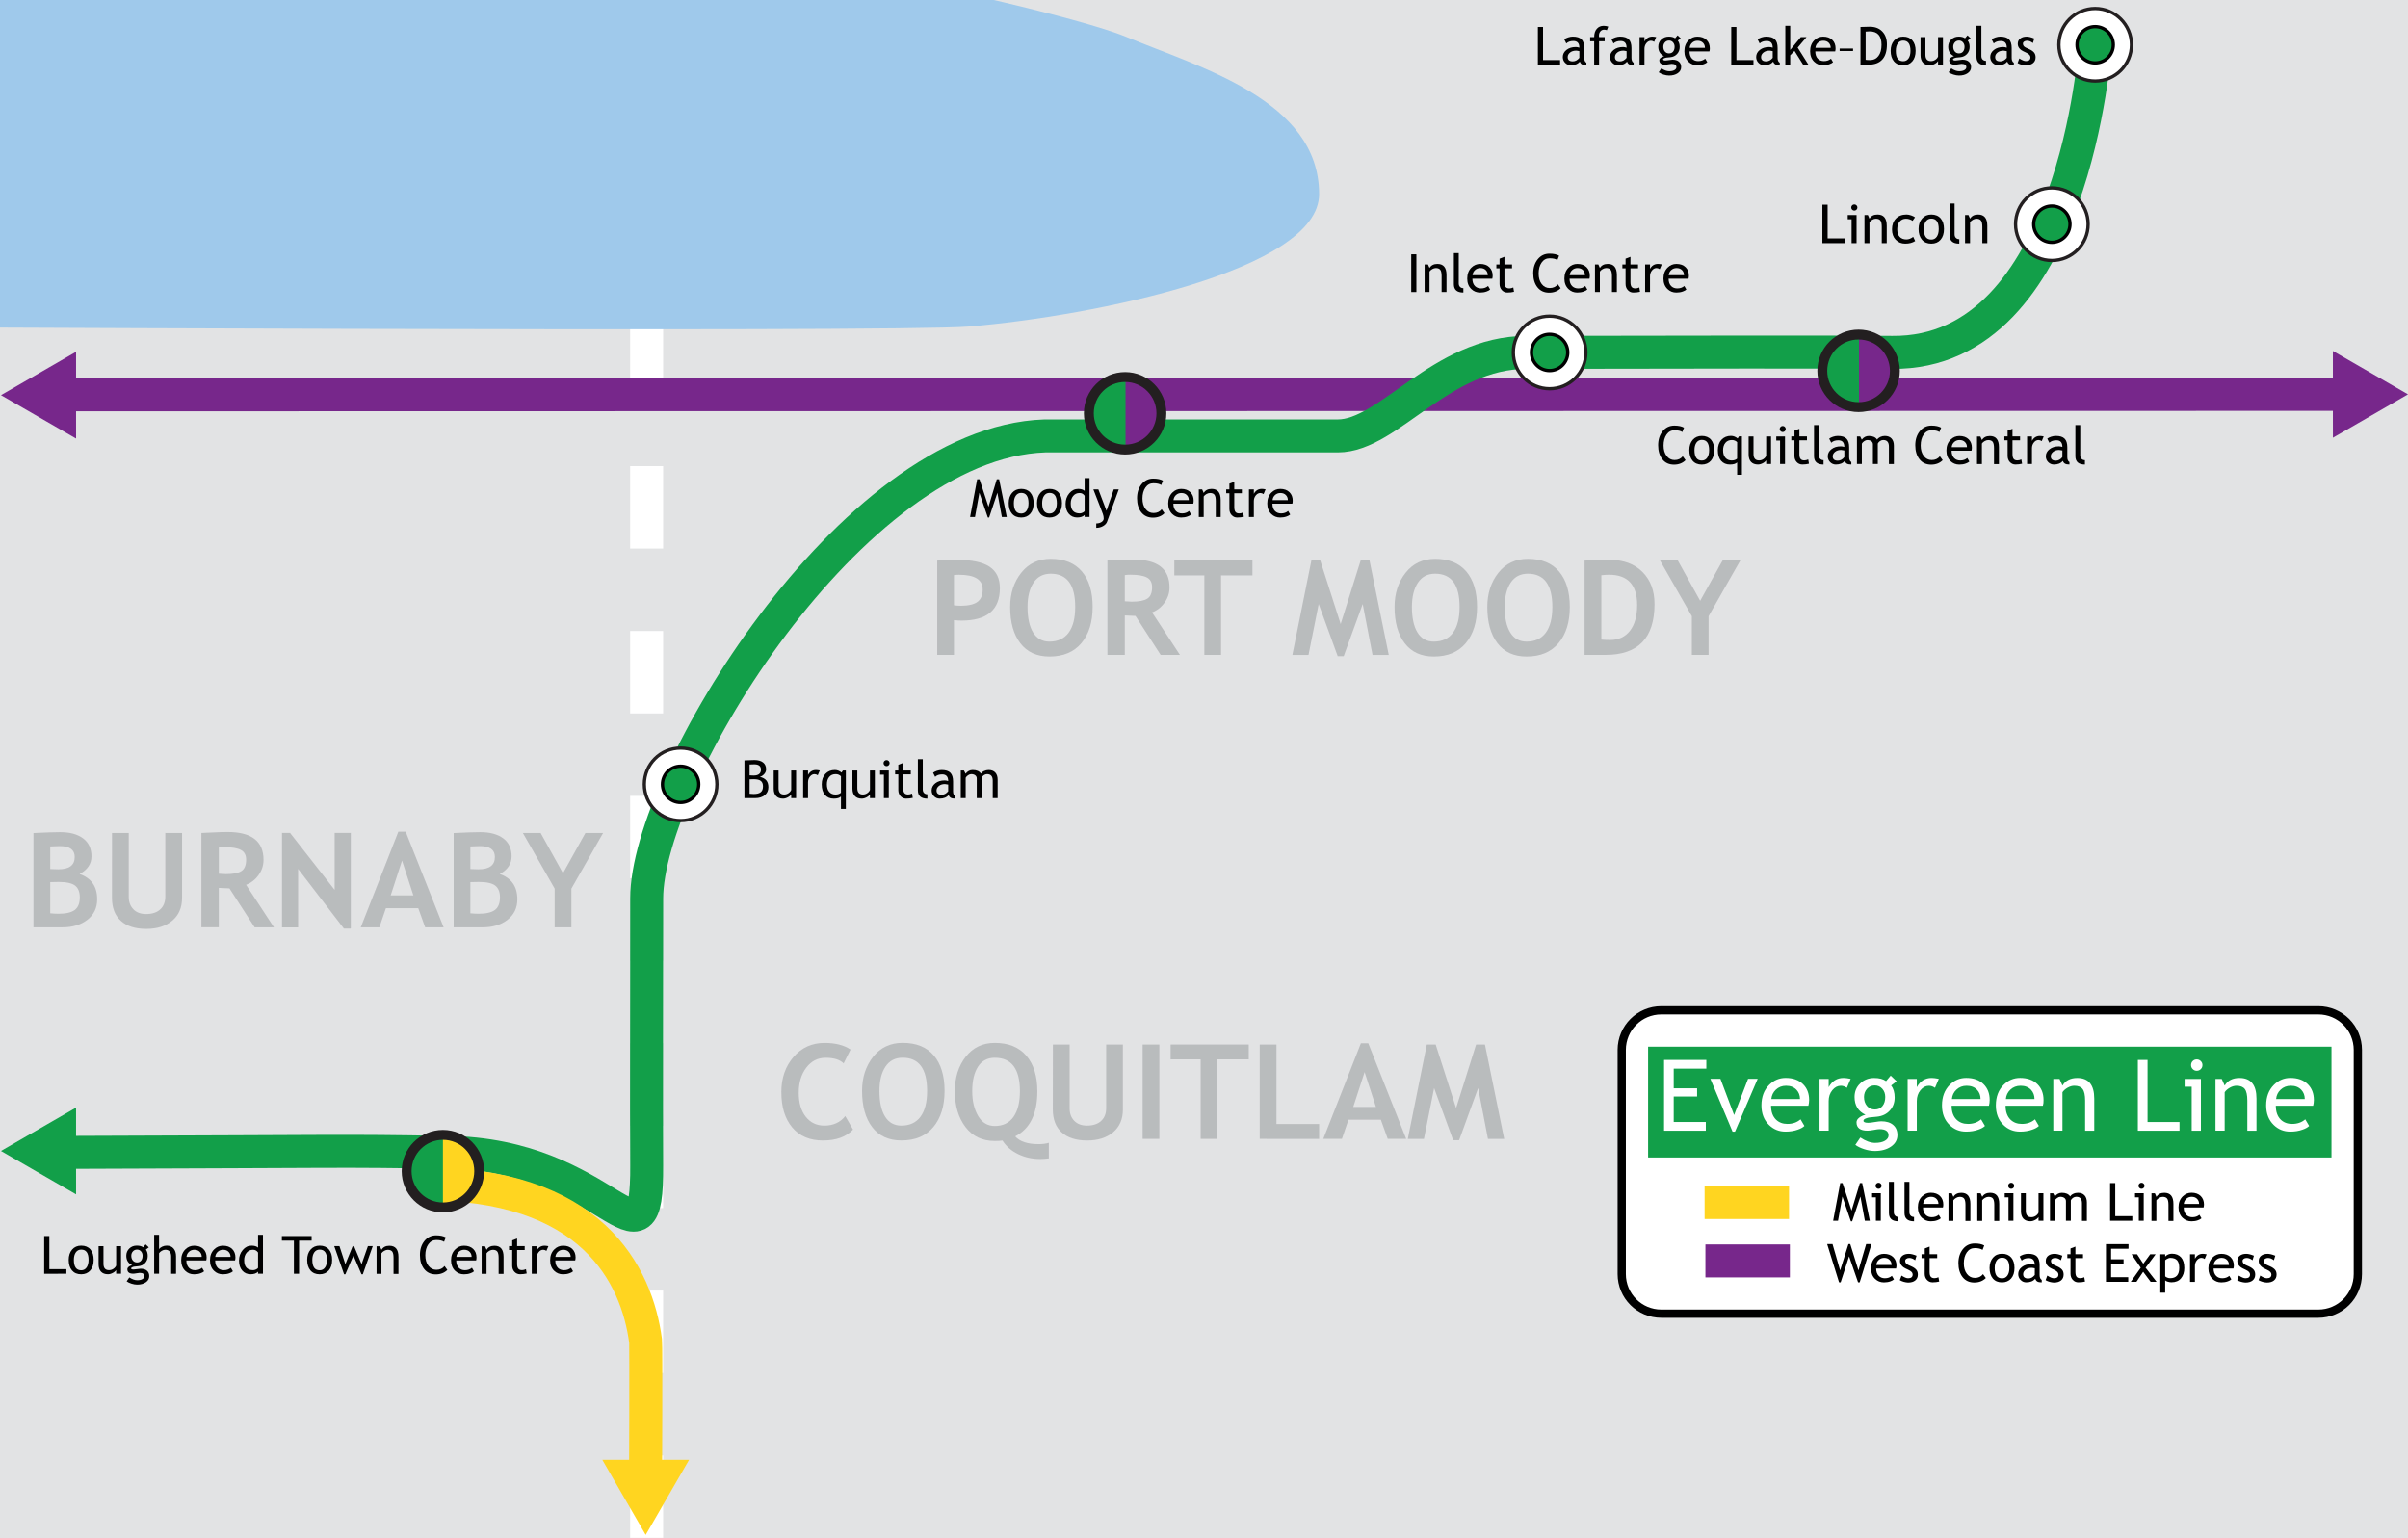 <?xml version="1.0" encoding="utf-8"?>
<!-- Generator: Adobe Illustrator 16.0.0, SVG Export Plug-In . SVG Version: 6.00 Build 0)  -->
<!DOCTYPE svg PUBLIC "-//W3C//DTD SVG 1.1//EN" "http://www.w3.org/Graphics/SVG/1.1/DTD/svg11.dtd">
<svg version="1.1" id="Layer_1" xmlns="http://www.w3.org/2000/svg" xmlns:xlink="http://www.w3.org/1999/xlink" x="0px" y="0px"
	 width="730.068px" height="466.363px" viewBox="0 0 730.068 466.363" enable-background="new 0 0 730.068 466.363"
	 xml:space="preserve">
<rect x="0" y="0" width="730.068" height="466.363" fill="#333333" stroke="none"/>
<polygon fill="#E2E3E4" points="-29.702,382.586 -29.702,-25.865 741.771,-25.865 741.771,493.895 -29.702,493.895 "/>
<path fill="#FFFFFF" stroke="#000000" stroke-width="2.5" d="M714.861,386.352c0,6.627-5.372,12-12,12H503.688
	c-6.627,0-12-5.373-12-12v-68c0-6.627,5.373-12,12-12h199.176c6.628,0,12,5.373,12,12L714.861,386.352L714.861,386.352z"/>
<line fill="none" stroke="#FFFFFF" stroke-width="10" stroke-dasharray="25" x1="196.051" y1="466.332" x2="196.051" y2="1.698"/>
<line fill="none" stroke="#77278B" stroke-width="10" x1="20.466" y1="119.72" x2="711.469" y2="119.579"/>
<g>
	<g>
		<polyline fill="#77278B" points="707.292,132.186 707.292,106.425 730.068,119.58 707.302,132.734 707.302,125.925 		"/>
	</g>
</g>
<g opacity="0.6">
	<path fill="#9FA1A4" d="M257.87,318.251l-2.091,4.199c-1.133-1.134-2.955-1.699-5.469-1.699c-2.396,0-4.336,1-5.858,2.998
		c-1.521,1.999-2.285,4.526-2.285,7.589c0,3.063,0.706,5.487,2.119,7.284c1.412,1.797,3.297,2.694,5.653,2.694
		c2.688,0,4.806-0.966,6.328-2.896l2.354,4.104c-2.063,2.2-5.104,3.305-9.103,3.305s-7.104-1.313-9.315-3.945
		c-2.214-2.63-3.313-6.218-3.313-10.762c0-4.229,1.228-7.771,3.683-10.614c2.453-2.846,5.596-4.271,9.424-4.271
		C253.28,316.24,255.903,316.912,257.87,318.251z"/>
	<path fill="#9FA1A4" d="M261.366,330.792c0-4.074,1.115-7.521,3.35-10.343c2.233-2.817,5.226-4.229,8.955-4.229
		c4.113,0,7.267,1.271,9.438,3.817c2.18,2.563,3.268,6.146,3.268,10.739c0,4.606-1.142,8.271-3.402,10.979
		c-2.271,2.708-5.496,4.063-9.684,4.063c-3.843,0-6.786-1.345-8.838-4.021C262.394,339.125,261.366,335.453,261.366,330.792z
		 M266.637,330.792c0,3.354,0.563,5.938,1.691,7.772c1.141,1.834,2.78,2.754,4.94,2.754c2.539,0,4.477-0.897,5.812-2.694
		c1.334-1.797,2.002-4.406,2.002-7.832c0-6.705-2.475-10.06-7.422-10.06c-2.267,0-4.004,0.907-5.215,2.726
		C267.244,325.273,266.637,327.716,266.637,330.792z"/>
	<path fill="#9FA1A4" d="M317.987,351.257c-0.854,0.117-1.729,0.188-2.617,0.188c-2.422,0-4.646-0.491-6.688-1.479
		c-2.038-0.979-3.623-2.354-4.756-4.131c-0.479,0.091-1.257,0.142-2.324,0.142c-3.77,0-6.729-1.396-8.877-4.224
		c-2.149-2.813-3.229-6.435-3.229-10.854c0-4.188,1.104-7.688,3.303-10.479c2.198-2.793,5.144-4.188,8.813-4.188
		c4.127,0,7.313,1.291,9.542,3.881c2.23,2.586,3.354,6.183,3.354,10.787c0,6.841-2.24,11.396-6.729,13.688
		c1.42,1.563,3.771,2.348,7.063,2.348c1.211,0,2.259-0.134,3.146-0.396v4.729L317.987,351.257L317.987,351.257z M294.762,330.887
		c0,2.987,0.604,5.506,1.797,7.521c1.191,2.021,2.877,3.026,5.039,3.026c2.5,0,4.396-0.938,5.688-2.771
		c1.289-1.849,1.938-4.438,1.938-7.771c0-6.771-2.539-10.146-7.617-10.146c-2.234,0-3.938,0.904-5.104,2.716
		C295.342,325.277,294.762,327.751,294.762,330.887z"/>
	<path fill="#9FA1A4" d="M319.219,316.729h5.078v19.396c0,1.536,0.469,2.786,1.397,3.75c0.938,0.964,2.229,1.443,3.864,1.443
		c1.839,0,3.268-0.479,4.281-1.416c1.021-0.942,1.533-2.234,1.533-3.877v-19.297h5.07v19.688c0,2.939-0.979,5.247-2.96,6.914
		c-1.976,1.667-4.604,2.5-7.896,2.5c-3.313,0-5.882-0.813-7.688-2.438c-1.807-1.629-2.704-3.957-2.704-6.985L319.219,316.729
		L319.219,316.729z"/>
	<path fill="#9FA1A4" d="M346.427,345.339v-28.604h5.069v28.604H346.427L346.427,345.339z"/>
	<path fill="#9FA1A4" d="M369.097,321.24v24.103h-5.078V321.24h-9.104v-4.512h23.689v4.512H369.097z"/>
	<path fill="#9FA1A4" d="M381.93,345.339v-28.604h5.078v24.104h12.93v4.521L381.93,345.339L381.93,345.339z"/>
	<path fill="#9FA1A4" d="M420.74,345.339l-2.09-5.801h-9.813l-1.992,5.801H401.2l11.405-29.003h2.229l11.504,29.003H420.74z
		 M413.724,325.086l-3.438,10.564h6.875L413.724,325.086z"/>
	<path fill="#9FA1A4" d="M456.052,345.361h-4.922l-2.978-15.431l-5.765,15.802h-1.813l-5.769-15.802l-3.087,15.431h-4.896
		l5.767-28.633h2.688l6.188,19.271l6.063-19.271h2.685L456.052,345.361z"/>
</g>
<g opacity="0.6">
	<path fill="#9FA1A4" d="M289.229,188.053v10.521h-5.078v-28.593c3.392-0.146,5.364-0.215,5.938-0.215
		c4.521,0,7.815,0.688,9.912,2.079c2.098,1.388,3.143,3.553,3.143,6.486c0,6.563-3.867,9.853-11.604,9.853
		C290.963,188.19,290.192,188.143,289.229,188.053z M289.229,174.381v9.154c0.854,0.097,1.536,0.146,2.031,0.146
		c2.313,0,4.01-0.396,5.07-1.162c1.063-0.773,1.604-2.033,1.604-3.778c0-2.97-2.396-4.453-7.168-4.453
		C290.237,174.283,289.726,174.317,289.229,174.381z"/>
	<path fill="#9FA1A4" d="M306.263,184.03c0-4.075,1.116-7.521,3.354-10.343c2.229-2.818,5.218-4.229,8.955-4.229
		c4.111,0,7.259,1.276,9.438,3.828c2.174,2.563,3.262,6.133,3.262,10.742c0,4.608-1.136,8.271-3.405,10.979
		c-2.271,2.708-5.498,4.063-9.681,4.063c-3.841,0-6.785-1.342-8.838-4.021C307.282,192.364,306.263,188.691,306.263,184.03z
		 M311.531,184.03c0,3.347,0.563,5.938,1.699,7.771c1.133,1.834,2.777,2.754,4.938,2.754c2.539,0,4.479-0.897,5.813-2.694
		c1.334-1.797,2.002-4.407,2.002-7.832c0-6.706-2.477-10.061-7.422-10.061c-2.269,0-4.007,0.9-5.218,2.726
		C312.141,178.512,311.531,180.955,311.531,184.03z"/>
	<path fill="#9FA1A4" d="M351.888,198.579l-7.637-11.813c-0.771-0.021-1.854-0.063-3.229-0.146v11.953h-5.271v-28.604
		c0.271,0,1.387-0.063,3.301-0.146c1.914-0.098,3.457-0.146,4.629-0.146c7.269,0,10.896,2.813,10.896,8.438
		c0,1.691-0.504,3.234-1.507,4.629c-1.003,1.396-2.27,2.376-3.789,2.949l8.457,12.891h-5.854L351.888,198.579L351.888,198.579z
		 M341.025,174.381v7.943c0.938,0.078,1.65,0.117,2.146,0.117c2.122,0,3.675-0.3,4.646-0.896c0.98-0.604,1.479-1.771,1.479-3.496
		c0-1.397-0.524-2.395-1.582-2.94c-1.062-0.563-2.715-0.841-4.979-0.841C342.197,174.263,341.635,174.303,341.025,174.381z"/>
	<path fill="#9FA1A4" d="M370.201,174.478v24.103h-5.063v-24.103h-9.104v-4.52h23.688v4.52H370.201z"/>
	<path fill="#9FA1A4" d="M421.052,198.599h-4.922l-2.979-15.438l-5.766,15.813h-1.813l-5.766-15.813l-3.086,15.438h-4.898
		l5.771-28.641h2.688l6.188,19.271l6.059-19.271h2.688L421.052,198.599z"/>
	<path fill="#9FA1A4" d="M422.806,184.03c0-4.075,1.116-7.521,3.354-10.343c2.229-2.818,5.218-4.229,8.955-4.229
		c4.11,0,7.259,1.276,9.438,3.828c2.175,2.563,3.263,6.133,3.263,10.742c0,4.608-1.137,8.271-3.405,10.979
		c-2.271,2.708-5.498,4.063-9.681,4.063c-3.842,0-6.785-1.342-8.839-4.021C423.825,192.364,422.806,188.691,422.806,184.03z
		 M428.072,184.03c0,3.347,0.563,5.938,1.699,7.771c1.133,1.834,2.776,2.754,4.938,2.754c2.539,0,4.477-0.897,5.813-2.694
		c1.336-1.797,2.002-4.407,2.002-7.832c0-6.706-2.477-10.061-7.423-10.061c-2.268,0-4.006,0.9-5.217,2.726
		C428.684,178.512,428.072,180.955,428.072,184.03z"/>
	<path fill="#9FA1A4" d="M450.931,184.03c0-4.075,1.116-7.521,3.354-10.343c2.229-2.818,5.218-4.229,8.955-4.229
		c4.11,0,7.259,1.276,9.438,3.828c2.175,2.563,3.263,6.133,3.263,10.742c0,4.608-1.137,8.271-3.405,10.979
		c-2.271,2.708-5.498,4.063-9.681,4.063c-3.842,0-6.785-1.342-8.839-4.021C451.95,192.364,450.931,188.691,450.931,184.03z
		 M456.197,184.03c0,3.347,0.563,5.938,1.699,7.771c1.133,1.834,2.776,2.754,4.938,2.754c2.539,0,4.477-0.897,5.813-2.694
		c1.336-1.797,2.002-4.407,2.002-7.832c0-6.706-2.477-10.061-7.423-10.061c-2.268,0-4.006,0.9-5.217,2.726
		C456.809,178.512,456.197,180.955,456.197,184.03z"/>
	<path fill="#9FA1A4" d="M486.771,198.579h-6.352v-28.594c4.05-0.146,6.595-0.215,7.637-0.215c4.167,0,7.475,1.221,9.912,3.661
		c2.438,2.438,3.662,5.682,3.662,9.718C501.635,193.436,496.68,198.579,486.771,198.579z M485.509,174.42v19.525
		c0.813,0.078,1.691,0.117,2.646,0.117c2.563,0,4.569-0.938,6.021-2.793c1.452-1.862,2.182-4.467,2.182-7.813
		c0-6.115-2.849-9.181-8.535-9.181C487.275,174.283,486.51,174.328,485.509,174.42z"/>
	<path fill="#9FA1A4" d="M518.021,186.842v11.732h-5.078v-11.732l-9.646-16.875h5.391l6.777,12.207l6.797-12.207h5.371
		L518.021,186.842z"/>
</g>
<g opacity="0.6">
	<path fill="#9FA1A4" d="M18.899,281.2h-8.75v-28.595c3.854-0.188,6.563-0.272,8.104-0.272c2.977,0,5.29,0.646,6.963,1.903
		c1.681,1.271,2.518,3.084,2.518,5.438c0,2.268-1.191,4.059-3.602,5.357c3.563,1.236,5.332,3.789,5.332,7.654
		c0,2.604-0.979,4.672-2.941,6.2C24.55,280.427,22.014,281.2,18.899,281.2z M15.229,256.667v6.854
		c0.773,0.053,1.604,0.078,2.461,0.078c3.313,0,4.961-1.242,4.961-3.729c0-2.188-1.504-3.302-4.512-3.302
		C17.346,256.572,16.376,256.604,15.229,256.667z M15.229,267.49v9.453c1.021,0.091,1.854,0.137,2.5,0.137
		c2.271,0,3.909-0.385,4.938-1.146c1.021-0.771,1.526-2.043,1.526-3.828c0-1.627-0.479-2.813-1.426-3.563
		c-0.951-0.729-2.604-1.104-4.979-1.104C17.294,267.43,16.438,267.45,15.229,267.49z"/>
	<path fill="#9FA1A4" d="M33.961,252.584h5.078v19.396c0,1.535,0.469,2.785,1.399,3.75c0.938,0.963,2.229,1.438,3.867,1.438
		c1.836,0,3.271-0.479,4.279-1.415c1.021-0.938,1.533-2.229,1.533-3.878v-19.3h5.08v19.688c0,2.938-0.986,5.244-2.959,6.91
		c-1.979,1.667-4.604,2.5-7.896,2.5c-3.319,0-5.889-0.813-7.688-2.438c-1.811-1.627-2.705-3.959-2.705-6.991L33.961,252.584
		L33.961,252.584z"/>
	<path fill="#9FA1A4" d="M77.203,281.2l-7.644-11.813c-0.771-0.021-1.851-0.063-3.229-0.146v11.952h-5.27v-28.612
		c0.286,0,1.394-0.049,3.308-0.146c1.914-0.104,3.457-0.146,4.629-0.146c7.271,0,10.896,2.813,10.896,8.438
		c0,1.688-0.501,3.229-1.504,4.629c-1.003,1.396-2.271,2.377-3.789,2.949l8.46,12.896h-5.854L77.203,281.2L77.203,281.2z
		 M66.344,256.999v7.949c0.938,0.077,1.646,0.116,2.146,0.116c2.115,0,3.675-0.299,4.651-0.897c0.979-0.599,1.479-1.765,1.479-3.481
		c0-1.403-0.521-2.396-1.582-2.949c-1.062-0.563-2.715-0.84-4.979-0.84C67.516,256.883,66.939,256.922,66.344,256.999z"/>
	<path fill="#9FA1A4" d="M104.271,281.59L90.38,263.486v17.729H85.5V252.57h2.438l13.521,17.271V252.57h4.891v29.011h-2.075
		L104.271,281.59L104.271,281.59z"/>
	<path fill="#9FA1A4" d="M128.899,281.2l-2.09-5.802H117l-1.984,5.802h-5.646l11.399-29.004h2.229L134.5,281.2H128.899z
		 M121.891,260.947l-3.438,10.563h6.875L121.891,260.947z"/>
	<path fill="#9FA1A4" d="M146.285,281.2h-8.75v-28.595c3.854-0.188,6.556-0.272,8.104-0.272c2.969,0,5.29,0.646,6.963,1.903
		c1.673,1.271,2.51,3.084,2.51,5.438c0,2.268-1.191,4.059-3.594,5.357c3.555,1.236,5.332,3.789,5.332,7.654
		c0,2.604-0.979,4.672-2.949,6.2C151.936,280.436,149.396,281.2,146.285,281.2z M142.61,256.667v6.854
		c0.781,0.053,1.604,0.078,2.468,0.078c3.313,0,4.961-1.242,4.961-3.729c0-2.188-1.511-3.302-4.519-3.302
		C144.729,256.572,143.759,256.604,142.61,256.667z M142.61,267.49v9.453c1.028,0.091,1.862,0.137,2.5,0.137
		c2.271,0,3.909-0.385,4.938-1.146c1.021-0.771,1.533-2.043,1.533-3.828c0-1.627-0.479-2.813-1.433-3.563
		c-0.944-0.729-2.604-1.104-4.979-1.104C144.677,267.43,143.824,267.45,142.61,267.49z"/>
	<path fill="#9FA1A4" d="M173.235,269.459v11.738h-5.071v-11.738l-9.646-16.875h5.392l6.776,12.207l6.797-12.207h5.371
		L173.235,269.459z"/>
</g>
<g>
	<g>
		<polyline fill="#77278B" points="23.068,126.174 23.068,132.984 0.292,119.826 23.066,106.675 23.066,132.662 		"/>
	</g>
</g>
<g>
	<g>
		<polyline fill="#FFD520" points="184.39,442.648 208.919,442.648 195.763,465.427 182.608,442.65 189.419,442.65 		"/>
	</g>
</g>
<g>
	<g>
		<g>
			<path d="M565.401,370.182l-1.354-7.354l-2.5,7.513h-0.396l-2.563-7.513l-1.328,7.354h-1.479l2.146-11.438h0.711l2.729,8.354
				l2.521-8.354h0.702l2.313,11.438H565.401z"/>
			<path d="M568.735,370.182v-7.114h-1.146v-1.252h2.64v8.366H568.735z M569.548,358.648c0.26,0,0.479,0.095,0.646,0.271
				c0.183,0.188,0.271,0.396,0.271,0.646c0,0.261-0.101,0.479-0.271,0.646c-0.184,0.188-0.396,0.271-0.646,0.271
				s-0.474-0.091-0.646-0.271c-0.188-0.188-0.271-0.396-0.271-0.646c0-0.253,0.096-0.479,0.271-0.646
				C569.074,358.739,569.297,358.648,569.548,358.648z"/>
			<path d="M572.695,367.814v-9.438h1.48v9.188c0,0.438,0.129,0.805,0.391,1.063c0.258,0.268,0.595,0.396,1.021,0.396v1.319
				C573.656,370.338,572.695,369.497,572.695,367.814z"/>
			<path d="M577.417,367.814v-9.438h1.479v9.188c0,0.438,0.129,0.805,0.388,1.063c0.266,0.268,0.604,0.396,1.021,0.396v1.319
				C578.376,370.338,577.417,369.497,577.417,367.814z"/>
			<path d="M589.066,366.143h-6.03c0,0.979,0.271,1.729,0.813,2.261c0.479,0.457,1.077,0.688,1.822,0.688
				c0.854,0,1.563-0.247,2.125-0.737l0.625,1.065c-0.229,0.229-0.581,0.433-1.063,0.599c-0.597,0.229-1.258,0.323-1.979,0.323
				c-1.06,0-1.938-0.354-2.688-1.063c-0.813-0.78-1.229-1.854-1.229-3.179c0-1.385,0.421-2.479,1.263-3.313
				c0.75-0.745,1.643-1.116,2.664-1.116c1.188,0,2.128,0.336,2.809,1.02c0.652,0.646,0.98,1.502,0.98,2.563
				C589.183,365.564,589.145,365.866,589.066,366.143z M585.465,362.907c-0.654,0-1.225,0.215-1.664,0.646
				c-0.436,0.397-0.669,0.908-0.729,1.521h4.633c0-0.604-0.188-1.104-0.563-1.5C586.732,363.128,586.173,362.907,585.465,362.907z"
				/>
			<path d="M595.895,370.182v-4.864c0-0.896-0.146-1.521-0.398-1.865c-0.271-0.354-0.719-0.534-1.352-0.534
				c-0.345,0-0.689,0.104-1.063,0.313c-0.367,0.204-0.646,0.452-0.854,0.75v6.229h-1.479v-8.367h1.021l0.477,1.078
				c0.48-0.815,1.289-1.229,2.396-1.229c1.827,0,2.75,1.107,2.75,3.354v5.187h-1.479L595.895,370.182L595.895,370.182z"/>
			<path d="M604.635,370.182v-4.864c0-0.896-0.146-1.521-0.396-1.865c-0.271-0.354-0.72-0.534-1.354-0.534
				c-0.349,0-0.688,0.104-1.063,0.313s-0.646,0.452-0.854,0.75v6.229h-1.479v-8.367h1.021l0.479,1.078
				c0.479-0.815,1.289-1.229,2.396-1.229c1.833,0,2.75,1.107,2.75,3.354v5.187h-1.479L604.635,370.182L604.635,370.182z"/>
			<path d="M608.945,370.182v-7.114H607.8v-1.252h2.636v8.366H608.945z M609.76,358.648c0.26,0,0.479,0.095,0.646,0.271
				c0.188,0.188,0.271,0.396,0.271,0.646c0,0.261-0.104,0.479-0.271,0.646c-0.184,0.188-0.396,0.271-0.646,0.271
				s-0.476-0.091-0.646-0.271c-0.184-0.188-0.271-0.396-0.271-0.646c0-0.253,0.103-0.479,0.271-0.646
				C609.286,358.739,609.507,358.648,609.76,358.648z"/>
			<path d="M614.195,361.813v5.337c0,1.293,0.563,1.938,1.688,1.938c0.48,0,0.938-0.146,1.354-0.422
				c0.396-0.281,0.68-0.604,0.813-0.979v-5.875h1.479v8.358h-1.479v-1.146c-0.166,0.325-0.5,0.629-1.009,0.896
				c-0.504,0.271-0.986,0.41-1.479,0.41c-0.918,0-1.606-0.271-2.104-0.789c-0.479-0.521-0.729-1.271-0.729-2.242v-5.483
				L614.195,361.813L614.195,361.813z"/>
			<path d="M631.219,370.182v-5.306c0-1.313-0.563-1.979-1.711-1.979c-0.354,0-0.688,0.104-1.021,0.332
				c-0.313,0.229-0.521,0.479-0.646,0.759v6.188h-1.479v-5.938c0-0.406-0.146-0.729-0.466-0.979
				c-0.313-0.229-0.724-0.354-1.229-0.354c-0.313,0-0.609,0.11-0.945,0.352c-0.336,0.229-0.57,0.479-0.715,0.762v6.179h-1.481v-8.36
				h0.975l0.487,0.977c0.569-0.75,1.288-1.125,2.146-1.125c1.188,0,2.021,0.366,2.52,1.109c0.166-0.313,0.479-0.583,0.936-0.798
				c0.448-0.219,0.922-0.313,1.396-0.313c0.862,0,1.532,0.259,2.01,0.771c0.479,0.521,0.711,1.229,0.711,2.153v5.604h-1.479
				L631.219,370.182L631.219,370.182z"/>
			<path d="M639.751,370.182v-11.438h1.563v10.033h5.172v1.403L639.751,370.182L639.751,370.182z"/>
			<path d="M648.452,370.182v-7.114h-1.146v-1.252h2.637v8.366H648.452z M649.27,358.648c0.258,0,0.477,0.095,0.646,0.271
				c0.188,0.188,0.271,0.396,0.271,0.646c0,0.261-0.091,0.479-0.271,0.646c-0.185,0.188-0.396,0.271-0.646,0.271
				s-0.471-0.091-0.646-0.271c-0.186-0.188-0.271-0.396-0.271-0.646c0-0.253,0.093-0.479,0.271-0.646
				C648.798,358.739,649.01,358.648,649.27,358.648z"/>
			<path d="M657.445,370.182v-4.864c0-0.896-0.138-1.521-0.396-1.865c-0.271-0.354-0.727-0.534-1.354-0.534
				c-0.34,0-0.688,0.104-1.063,0.313c-0.366,0.202-0.646,0.452-0.854,0.75v6.229H652.3v-8.367h1.021l0.478,1.078
				c0.48-0.815,1.281-1.229,2.396-1.229c1.833,0,2.75,1.107,2.75,3.354v5.187h-1.479L657.445,370.182L657.445,370.182z"/>
			<path d="M668.09,366.143h-6.021c0,0.979,0.271,1.729,0.808,2.261c0.479,0.457,1.08,0.688,1.825,0.688
				c0.854,0,1.563-0.247,2.125-0.737l0.625,1.065c-0.229,0.229-0.581,0.433-1.063,0.599c-0.604,0.229-1.26,0.323-1.979,0.323
				c-1.053,0-1.938-0.354-2.688-1.063c-0.813-0.78-1.229-1.854-1.229-3.179c0-1.385,0.425-2.479,1.266-3.313
				c0.75-0.745,1.646-1.116,2.663-1.116c1.188,0,2.129,0.336,2.813,1.02c0.646,0.646,0.979,1.502,0.979,2.563
				C668.202,365.564,668.167,365.866,668.09,366.143z M664.485,362.907c-0.661,0-1.22,0.215-1.664,0.646
				c-0.431,0.397-0.669,0.908-0.729,1.521h4.633c0-0.604-0.188-1.104-0.563-1.5C665.757,363.128,665.193,362.907,664.485,362.907z"
				/>
		</g>
		<line fill="none" stroke="#FFD520" stroke-width="10" x1="516.813" y1="364.643" x2="542.409" y2="364.643"/>
	</g>
	<g>
		<g>
			<path d="M563.829,388.854h-0.488l-2.729-7.896l-2.557,7.896h-0.482l-3.604-11.604h1.625l2.303,7.982l2.521-7.982h0.556
				l2.479,7.979l2.339-7.979h1.625L563.829,388.854z"/>
			<path d="M574.855,384.658h-6.025c0,0.979,0.271,1.729,0.813,2.264c0.479,0.458,1.084,0.688,1.824,0.688
				c0.854,0,1.563-0.246,2.125-0.735l0.625,1.063c-0.229,0.229-0.581,0.435-1.059,0.602c-0.604,0.22-1.264,0.321-1.979,0.321
				c-1.057,0-1.938-0.354-2.685-1.063c-0.813-0.777-1.229-1.852-1.229-3.173c0-1.386,0.419-2.479,1.259-3.313
				c0.75-0.739,1.646-1.108,2.663-1.108c1.188,0,2.128,0.337,2.813,1.012c0.65,0.646,0.979,1.503,0.979,2.563
				C574.974,384.081,574.933,384.383,574.855,384.658z M571.259,381.424c-0.655,0-1.22,0.219-1.664,0.646
				c-0.431,0.399-0.669,0.912-0.729,1.521h4.633c0-0.604-0.188-1.104-0.563-1.5C572.523,381.645,571.967,381.424,571.259,381.424z"
				/>
			<path d="M575.993,388.195l0.521-1.396c0.828,0.542,1.494,0.813,2,0.813c0.917,0,1.375-0.388,1.375-1.149
				c0-0.56-0.438-1.021-1.328-1.423c-0.688-0.313-1.146-0.555-1.379-0.714c-0.229-0.158-0.438-0.35-0.612-0.557
				c-0.18-0.204-0.313-0.429-0.396-0.648c-0.09-0.229-0.133-0.479-0.133-0.745c0-0.688,0.25-1.229,0.75-1.604
				c0.5-0.396,1.149-0.571,1.961-0.571c0.609,0,1.381,0.188,2.313,0.571l-0.423,1.375c-0.595-0.479-1.188-0.696-1.771-0.696
				c-0.354,0-0.648,0.083-0.896,0.25c-0.236,0.167-0.355,0.379-0.355,0.637c0,0.536,0.313,0.938,0.912,1.227l1.063,0.479
				c0.646,0.3,1.125,0.643,1.425,1.021c0.304,0.379,0.441,0.854,0.441,1.438c0,0.75-0.271,1.345-0.789,1.771
				c-0.521,0.424-1.255,0.639-2.188,0.639C577.594,388.854,576.766,388.635,575.993,388.195z"/>
			<path d="M583.548,381.504h-0.973v-1.178h0.973v-1.75l1.48-0.563v2.313h2.297v1.178h-2.297v4.146c0,0.703,0.104,1.203,0.354,1.5
				c0.247,0.301,0.616,0.44,1.146,0.44c0.38,0,0.771-0.104,1.18-0.287l0.228,1.312c-0.604,0.149-1.289,0.229-2.021,0.229
				c-0.657,0-1.229-0.246-1.688-0.735c-0.455-0.485-0.688-1.104-0.688-1.854L583.548,381.504L583.548,381.504z"/>
			<path d="M601.599,377.674l-0.521,1.34c-0.5-0.354-1.286-0.551-2.354-0.551c-1.008,0-1.813,0.438-2.42,1.301
				c-0.604,0.861-0.902,1.979-0.902,3.354c0,1.306,0.313,2.354,0.938,3.168c0.625,0.813,1.426,1.219,2.404,1.219
				c1.063,0,1.896-0.382,2.479-1.146l0.854,1.188c-0.902,0.896-2.069,1.354-3.5,1.354c-1.494,0-2.682-0.539-3.527-1.611
				c-0.854-1.078-1.289-2.5-1.289-4.271c0-1.71,0.459-3.128,1.375-4.262c0.919-1.139,2.104-1.688,3.563-1.688
				C599.926,377.059,600.893,377.262,601.599,377.674z"/>
			<path d="M603.204,384.495c0-1.292,0.354-2.335,1.043-3.13c0.688-0.799,1.604-1.188,2.746-1.188c1.188,0,2.128,0.389,2.789,1.146
				c0.655,0.768,0.979,1.816,0.979,3.177c0,1.354-0.339,2.413-1.021,3.188c-0.678,0.771-1.603,1.168-2.77,1.168
				c-1.188,0-2.122-0.396-2.788-1.188C603.537,386.887,603.204,385.829,603.204,384.495z M604.764,384.495
				c0,2.104,0.736,3.146,2.229,3.146c0.688,0,1.229-0.278,1.629-0.853c0.396-0.563,0.594-1.331,0.594-2.313
				c0-2.063-0.73-3.104-2.223-3.104c-0.688,0-1.229,0.271-1.621,0.828C604.968,382.766,604.764,383.525,604.764,384.495z"/>
			<path d="M617.058,387.736c-0.599,0.744-1.503,1.114-2.729,1.114c-0.652,0-1.229-0.231-1.707-0.726
				c-0.479-0.479-0.729-1.063-0.729-1.771c0-0.854,0.364-1.563,1.104-2.146c0.742-0.586,1.688-0.882,2.844-0.882
				c0.313,0,0.669,0.063,1.063,0.198c0-1.354-0.604-2.023-1.813-2.023c-0.931,0-1.645,0.25-2.145,0.75l-0.625-1.229
				c0.277-0.229,0.671-0.438,1.168-0.599s0.979-0.238,1.428-0.238c1.224,0,2.104,0.271,2.646,0.816
				c0.553,0.563,0.813,1.438,0.813,2.646v3c0,0.729,0.229,1.229,0.646,1.474v0.737c-0.604,0-1.057-0.086-1.354-0.267
				C617.402,388.421,617.189,388.133,617.058,387.736z M616.923,384.588c-0.473-0.104-0.801-0.146-0.979-0.146
				c-0.75,0-1.354,0.188-1.839,0.571c-0.479,0.396-0.715,0.847-0.715,1.363c0,0.864,0.521,1.313,1.539,1.313
				c0.75,0,1.409-0.354,1.986-1.063L616.923,384.588L616.923,384.588z"/>
			<path d="M620.192,388.195l0.521-1.396c0.828,0.542,1.494,0.813,2,0.813c0.917,0,1.375-0.388,1.375-1.149
				c0-0.56-0.438-1.021-1.327-1.423c-0.688-0.313-1.146-0.555-1.38-0.714c-0.229-0.158-0.438-0.35-0.611-0.557
				c-0.181-0.204-0.311-0.429-0.396-0.648c-0.086-0.229-0.129-0.479-0.129-0.745c0-0.688,0.25-1.229,0.75-1.604
				c0.5-0.396,1.146-0.571,1.961-0.571c0.604,0,1.378,0.188,2.309,0.571l-0.422,1.375c-0.593-0.479-1.184-0.696-1.771-0.696
				c-0.354,0-0.646,0.083-0.896,0.25c-0.242,0.167-0.354,0.379-0.354,0.637c0,0.536,0.313,0.938,0.913,1.227l1.063,0.479
				c0.646,0.3,1.125,0.643,1.425,1.021c0.297,0.379,0.438,0.854,0.438,1.438c0,0.75-0.271,1.345-0.786,1.771
				c-0.521,0.424-1.258,0.639-2.188,0.639C621.801,388.854,620.969,388.635,620.192,388.195z"/>
			<path d="M627.751,381.504h-0.97v-1.178h0.97v-1.75l1.479-0.563v2.313h2.307v1.178h-2.307v4.146c0,0.703,0.114,1.203,0.354,1.5
				c0.234,0.301,0.615,0.44,1.146,0.44c0.391,0,0.771-0.104,1.188-0.287l0.225,1.312c-0.606,0.149-1.289,0.229-2.021,0.229
				c-0.653,0-1.229-0.246-1.683-0.735c-0.45-0.485-0.688-1.104-0.688-1.854V381.504L627.751,381.504z"/>
			<path d="M640.058,378.658v3.188h3.776v1.324h-3.776v4.125h5.188v1.396h-6.75v-11.438h6.836v1.399L640.058,378.658
				L640.058,378.658z"/>
			<path d="M652.048,388.695l-2.276-3.047l-2.036,3.047h-1.729l3.037-4.271l-2.787-4.091h1.673l1.875,2.875l2.104-2.875h1.646
				l-3.039,4.091l3.327,4.271H652.048L652.048,388.695z"/>
			<path d="M656.454,388.236v3.739h-1.479V380.33h1.479v0.688c0.563-0.563,1.241-0.854,2.039-0.854c1.188,0,2.104,0.37,2.771,1.104
				c0.656,0.739,0.986,1.82,0.986,3.25c0,1.271-0.332,2.313-1,3.107c-0.666,0.805-1.633,1.205-2.895,1.205
				c-0.354,0-0.729-0.063-1.146-0.188C656.826,388.543,656.564,388.398,656.454,388.236z M656.454,382.135v4.875
				c0.098,0.146,0.292,0.271,0.598,0.396c0.311,0.129,0.604,0.188,0.892,0.188c1.85,0,2.771-1.042,2.771-3.125
				c0-1.061-0.229-1.828-0.653-2.313c-0.438-0.479-1.146-0.729-2.104-0.729c-0.208,0-0.47,0.067-0.771,0.229
				C656.871,381.79,656.631,381.954,656.454,382.135z"/>
			<path d="M668.427,381.76c-0.313-0.229-0.646-0.34-0.979-0.34c-0.522,0-0.981,0.242-1.379,0.729
				c-0.396,0.479-0.604,1.063-0.604,1.75v4.804h-1.479v-8.366h1.479v1.348c0.545-0.995,1.354-1.489,2.413-1.489
				c0.271,0,0.646,0.051,1.146,0.146L668.427,381.76z"/>
			<path d="M677.143,384.658h-6.021c0,0.979,0.271,1.729,0.81,2.264c0.479,0.458,1.084,0.688,1.827,0.688
				c0.854,0,1.563-0.246,2.125-0.735l0.625,1.063c-0.229,0.229-0.581,0.435-1.063,0.602c-0.604,0.22-1.264,0.321-1.979,0.321
				c-1.055,0-1.938-0.354-2.685-1.063c-0.813-0.777-1.229-1.852-1.229-3.173c0-1.386,0.42-2.479,1.259-3.313
				c0.75-0.739,1.646-1.108,2.664-1.108c1.188,0,2.131,0.337,2.813,1.012c0.646,0.646,0.979,1.503,0.979,2.563
				C677.264,384.081,677.224,384.383,677.143,384.658z M673.548,381.424c-0.66,0-1.22,0.219-1.664,0.646
				c-0.431,0.399-0.669,0.912-0.729,1.521h4.633c0-0.604-0.188-1.104-0.563-1.5C674.809,381.645,674.256,381.424,673.548,381.424z"
				/>
			<path d="M678.282,388.195l0.521-1.396c0.822,0.542,1.49,0.813,2,0.813c0.917,0,1.375-0.388,1.375-1.149
				c0-0.56-0.438-1.021-1.328-1.423c-0.688-0.313-1.146-0.555-1.379-0.714c-0.229-0.158-0.438-0.35-0.617-0.557
				c-0.175-0.204-0.311-0.429-0.396-0.648c-0.086-0.229-0.129-0.479-0.129-0.745c0-0.688,0.25-1.229,0.75-1.604
				c0.5-0.396,1.146-0.571,1.961-0.571c0.604,0,1.378,0.188,2.313,0.571l-0.422,1.375c-0.598-0.479-1.188-0.696-1.771-0.696
				c-0.354,0-0.646,0.083-0.896,0.25c-0.233,0.167-0.354,0.379-0.354,0.637c0,0.536,0.313,0.938,0.912,1.227l1.063,0.479
				c0.646,0.3,1.125,0.643,1.423,1.021c0.3,0.379,0.438,0.854,0.438,1.438c0,0.75-0.271,1.345-0.787,1.771
				c-0.521,0.424-1.258,0.639-2.188,0.639C679.885,388.854,679.056,388.635,678.282,388.195z"/>
			<path d="M684.759,388.195l0.521-1.396c0.814,0.542,1.48,0.813,2,0.813c0.917,0,1.375-0.388,1.375-1.149
				c0-0.56-0.438-1.021-1.328-1.423c-0.688-0.313-1.146-0.555-1.379-0.714c-0.235-0.158-0.438-0.35-0.617-0.557
				c-0.175-0.204-0.313-0.429-0.396-0.648c-0.086-0.229-0.13-0.479-0.13-0.745c0-0.688,0.25-1.229,0.75-1.604
				c0.5-0.396,1.146-0.571,1.962-0.571c0.604,0,1.378,0.188,2.313,0.571l-0.423,1.375c-0.603-0.479-1.188-0.696-1.771-0.696
				c-0.354,0-0.646,0.083-0.896,0.25c-0.241,0.167-0.361,0.379-0.361,0.637c0,0.536,0.313,0.938,0.913,1.227l1.063,0.479
				c0.646,0.3,1.125,0.643,1.43,1.021c0.299,0.379,0.438,0.854,0.438,1.438c0,0.75-0.271,1.345-0.788,1.771
				c-0.521,0.424-1.261,0.639-2.188,0.639C686.364,388.854,685.535,388.635,684.759,388.195z"/>
		</g>
		<line fill="none" stroke="#77278B" stroke-width="10" x1="517.056" y1="382.35" x2="542.66" y2="382.35"/>
	</g>
</g>
<g>
	<rect x="499.681" y="317.38" fill="#129F49" width="207.188" height="33.604"/>
	<g>
		<path fill="#FFFFFF" d="M507.446,324.042v5.963h7.09v2.484h-7.09v7.732h9.729v2.638H504.52V321.4h12.813v2.642H507.446z"/>
		<path fill="#FFFFFF" d="M526.021,343.156h-0.733l-6.724-16.021h3.047l4.146,10.979l4.229-10.979h2.915L526.021,343.156z"/>
		<path fill="#FFFFFF" d="M548.271,335.292h-11.313c0,1.836,0.512,3.247,1.519,4.229c0.896,0.854,2.022,1.288,3.437,1.288
			c1.594,0,2.92-0.465,3.979-1.396l1.174,2.008c-0.438,0.438-1.092,0.812-1.979,1.109c-1.104,0.408-2.354,0.613-3.721,0.613
			c-1.979,0-3.646-0.671-5.021-2.009c-1.527-1.479-2.305-3.457-2.305-5.946c0-2.589,0.786-4.66,2.354-6.229
			c1.396-1.396,3.063-2.099,4.994-2.099c2.229,0,3.98,0.632,5.26,1.896c1.229,1.214,1.854,2.813,1.854,4.813
			C548.49,334.208,548.414,334.773,548.271,335.292z M541.52,329.227c-1.237,0-2.277,0.396-3.117,1.2
			c-0.806,0.764-1.258,1.71-1.362,2.843h8.688c0-1.123-0.354-2.063-1.063-2.813C543.896,329.636,542.847,329.227,541.52,329.227z"/>
		<path fill="#FFFFFF" d="M559.946,329.857c-0.604-0.42-1.216-0.632-1.831-0.632c-0.979,0-1.853,0.455-2.585,1.354
			c-0.736,0.9-1.104,2.002-1.104,3.273v8.993h-2.773V327.16h2.773v2.507c1.021-1.856,2.521-2.8,4.521-2.8
			c0.498,0,1.217,0.089,2.149,0.271L559.946,329.857z"/>
		<path fill="#FFFFFF" d="M562.51,347.154l1.519-2.229c1.62,1.085,3.105,1.63,4.479,1.63c1.263,0,2.255-0.229,2.979-0.651
			c0.729-0.438,1.092-0.979,1.092-1.619c0-1.271-0.918-1.896-2.754-1.896c-0.313,0-0.879,0.07-1.699,0.229
			c-0.813,0.154-1.46,0.232-1.919,0.232c-2.229,0-3.34-0.851-3.34-2.521c0-0.521,0.261-0.979,0.778-1.396
			c0.521-0.422,1.175-0.729,1.938-0.907c-2.206-1.032-3.311-2.832-3.311-5.396c0-1.646,0.563-3.013,1.714-4.104
			c1.146-1.095,2.554-1.646,4.229-1.646c1.544,0,2.742,0.313,3.611,0.951l1.396-1.675l1.813,1.719l-1.67,1.271
			c0.713,0.931,1.064,2.142,1.064,3.633c0,1.582-0.489,2.91-1.479,3.979c-0.979,1.068-2.271,1.688-3.882,1.854l-2.303,0.229
			c-0.271,0.023-0.646,0.144-1.104,0.313c-0.459,0.18-0.688,0.418-0.688,0.711c0,0.396,0.479,0.604,1.438,0.604
			c0.427,0,1.074-0.066,1.974-0.229c0.896-0.149,1.556-0.229,1.979-0.229c1.543,0,2.746,0.364,3.605,1.104
			c0.854,0.729,1.299,1.762,1.299,3.063c0,1.438-0.646,2.604-1.938,3.502c-1.295,0.896-2.933,1.335-4.913,1.335
			c-1.018,0-2.087-0.188-3.205-0.544C564.094,348.109,563.193,347.673,562.51,347.154z M568.409,329.125
			c-0.967,0-1.756,0.352-2.356,1.021c-0.604,0.688-0.916,1.519-0.916,2.486c0,1.098,0.295,2,0.896,2.721
			c0.59,0.717,1.39,1.075,2.396,1.075c0.979,0,1.759-0.354,2.313-1.058c0.56-0.688,0.835-1.604,0.835-2.738
			c0-0.979-0.3-1.813-0.896-2.486C570.063,329.465,569.313,329.125,568.409,329.125z"/>
		<path fill="#FFFFFF" d="M586.661,329.857c-0.604-0.42-1.216-0.632-1.831-0.632c-0.979,0-1.85,0.455-2.585,1.354
			c-0.729,0.9-1.104,2.002-1.104,3.273v8.993h-2.779V327.16h2.779v2.507c1.02-1.856,2.521-2.8,4.521-2.8
			c0.498,0,1.225,0.089,2.152,0.271L586.661,329.857z"/>
		<path fill="#FFFFFF" d="M603.013,335.292H591.7c0,1.836,0.503,3.247,1.517,4.229c0.896,0.854,2.023,1.288,3.438,1.288
			c1.593,0,2.921-0.465,3.979-1.396l1.174,2.008c-0.438,0.438-1.092,0.812-1.979,1.109c-1.108,0.408-2.354,0.613-3.729,0.613
			c-1.979,0-3.646-0.671-5.021-2.009c-1.528-1.479-2.3-3.457-2.3-5.946c0-2.589,0.782-4.66,2.354-6.229
			c1.4-1.396,3.065-2.099,4.989-2.099c2.236,0,3.989,0.632,5.266,1.896c1.229,1.214,1.854,2.813,1.854,4.813
			C603.232,334.208,603.157,334.773,603.013,335.292z M596.26,329.227c-1.23,0-2.271,0.396-3.111,1.2
			c-0.813,0.764-1.264,1.71-1.361,2.843h8.688c0-1.123-0.354-2.063-1.063-2.813C598.638,329.636,597.593,329.227,596.26,329.227z"/>
		<path fill="#FFFFFF" d="M619.371,335.292h-11.311c0,1.836,0.504,3.247,1.512,4.229c0.889,0.854,2.027,1.288,3.428,1.288
			c1.602,0,2.92-0.465,3.982-1.396l1.174,2.008c-0.434,0.438-1.09,0.812-1.979,1.109c-1.104,0.408-2.354,0.613-3.729,0.613
			c-1.977,0-3.646-0.671-5.021-2.009c-1.533-1.479-2.313-3.457-2.313-5.946c0-2.589,0.782-4.66,2.354-6.229
			c1.403-1.396,3.065-2.099,4.995-2.099c2.229,0,3.979,0.632,5.259,1.896c1.229,1.214,1.85,2.813,1.85,4.813
			C619.594,334.208,619.521,334.773,619.371,335.292z M612.618,329.227c-1.231,0-2.271,0.396-3.119,1.2
			c-0.802,0.764-1.256,1.71-1.354,2.843h8.688c0-1.123-0.354-2.063-1.055-2.813C614.996,329.636,613.949,329.227,612.618,329.227z"
			/>
		<path fill="#FFFFFF" d="M632.177,342.863v-9.127c0-1.67-0.252-2.838-0.759-3.508c-0.508-0.669-1.35-1.003-2.521-1.003
			c-0.644,0-1.303,0.188-1.991,0.563c-0.688,0.391-1.229,0.854-1.601,1.4v11.659h-2.779v-15.683h1.896l0.885,2.021
			c0.919-1.543,2.416-2.313,4.491-2.313c3.438,0,5.147,2.102,5.147,6.271v9.711h-2.771L632.177,342.863L632.177,342.863z"/>
		<path fill="#FFFFFF" d="M648.167,342.863v-21.461h2.938v18.823h9.688v2.638H648.167z"/>
		<path fill="#FFFFFF" d="M664.49,342.863v-13.347h-2.146v-2.354h4.938v15.688L664.49,342.863L664.49,342.863z M666.016,321.242
			c0.479,0,0.89,0.168,1.228,0.51c0.336,0.338,0.505,0.734,0.505,1.208c0,0.479-0.169,0.896-0.505,1.229
			c-0.338,0.338-0.745,0.506-1.228,0.506c-0.479,0-0.871-0.168-1.208-0.506c-0.344-0.339-0.512-0.744-0.512-1.229
			c0-0.479,0.166-0.89,0.497-1.221C665.126,321.407,665.533,321.242,666.016,321.242z"/>
		<path fill="#FFFFFF" d="M681.354,342.863v-9.127c0-1.67-0.252-2.838-0.755-3.508c-0.51-0.669-1.354-1.003-2.523-1.003
			c-0.638,0-1.299,0.188-1.992,0.563c-0.688,0.391-1.229,0.854-1.597,1.4v11.659H671.7v-15.683h1.903l0.88,2.021
			c0.918-1.543,2.417-2.313,4.497-2.313c3.438,0,5.152,2.102,5.152,6.271v9.711h-2.779V342.863L681.354,342.863z"/>
		<path fill="#FFFFFF" d="M701.304,335.292H689.99c0,1.836,0.503,3.247,1.509,4.229c0.896,0.854,2.031,1.288,3.438,1.288
			c1.596,0,2.924-0.465,3.979-1.396l1.18,2.008c-0.438,0.438-1.097,0.812-1.979,1.109c-1.109,0.408-2.354,0.613-3.729,0.613
			c-1.979,0-3.646-0.671-5.021-2.009c-1.533-1.479-2.301-3.457-2.301-5.946c0-2.589,0.781-4.66,2.354-6.229
			c1.402-1.396,3.067-2.099,4.991-2.099c2.236,0,3.989,0.632,5.264,1.896c1.229,1.214,1.854,2.813,1.854,4.813
			C701.523,334.208,701.449,334.773,701.304,335.292z M694.552,329.227c-1.23,0-2.271,0.396-3.114,1.2
			c-0.813,0.764-1.261,1.71-1.358,2.843h8.688c0-1.123-0.354-2.063-1.063-2.813C696.929,329.636,695.876,329.227,694.552,329.227z"
			/>
	</g>
</g>
<path fill="none" stroke="#129F49" stroke-width="10" d="M22.284,349.432c83.532-0.25,79.88-0.563,112.75,0
	c50,0.25,61.25,40,61.032,3.902c-0.116-19.236,0.021-56.902,0-80.902c-0.032-36.25,61.864-138.25,120.697-140.25
	c0,0,40.43,0,88.835,0c15.499,0,31.167-25.332,57.333-25.332c45.321-0.083,93.929-0.166,110.771,0
	c55.371,0.547,61.5-92.836,61.5-92.836"/>
<g>
	<path fill="none" stroke="#FFD520" stroke-width="10" d="M123.724,359.079"/>
	<path fill="none" stroke="#FFD520" stroke-width="10" d="M195.724,450.681c0,0,0.177-42.775,0-44.108
		c-2.604-19.639-16.103-48.246-68.518-47.573"/>
</g>
<g>
	<g>
		<path fill="#77278B" d="M563.366,101.449c6.076,0,11.002,4.926,11.002,11.001c0,6.075-4.926,11.001-11.002,11.001"/>
	</g>
	<g>
		<path fill="#129F49" d="M563.619,123.451c-6.075,0-11.001-4.926-11.001-11.001c0-6.075,4.926-11.001,11.001-11.001"/>
	</g>
</g>
<g>
	<g>
		<g>
			<path fill="#FFD520" d="M134.035,344.127c6.076,0,11.001,4.926,11.001,11.001s-4.925,11.001-11.001,11.001"/>
		</g>
		<g>
			<path fill="#129F49" d="M134.287,366.129c-6.076,0-11.001-4.926-11.001-11.001s4.925-11.001,11.001-11.001"/>
		</g>
	</g>
	<g>
		<g>
			<circle fill="none" stroke="#231F20" stroke-width="3" cx="134.287" cy="355.128" r="11.001"/>
		</g>
		<g>
			<path d="M13.396,386.247v-11.438h1.563v10.039h5.172v1.396L13.396,386.247L13.396,386.247z"/>
			<path d="M20.833,382.045c0-1.299,0.354-2.342,1.043-3.135c0.688-0.795,1.604-1.188,2.746-1.188c1.191,0,2.127,0.382,2.789,1.146
				c0.654,0.771,0.985,1.819,0.985,3.182c0,1.354-0.339,2.406-1.021,3.188c-0.677,0.774-1.599,1.168-2.767,1.168
				c-1.192,0-2.122-0.396-2.788-1.183C21.166,384.438,20.833,383.375,20.833,382.045z M22.396,382.045
				c0,2.104,0.742,3.146,2.229,3.146c0.688,0,1.229-0.281,1.629-0.847c0.396-0.563,0.598-1.332,0.598-2.313
				c0-2.068-0.74-3.104-2.227-3.104c-0.684,0-1.225,0.271-1.621,0.819C22.597,380.314,22.396,381.075,22.396,382.045z"/>
			<path d="M31.372,377.881v5.336c0,1.291,0.563,1.938,1.68,1.938c0.489,0,0.938-0.142,1.352-0.422
				c0.398-0.278,0.674-0.604,0.812-0.979v-5.875h1.479v8.361H35.21v-1.15c-0.167,0.322-0.501,0.637-1.011,0.896
				c-0.503,0.271-0.987,0.41-1.473,0.41c-0.917,0-1.619-0.271-2.104-0.789c-0.487-0.521-0.729-1.271-0.729-2.242v-5.486
				L31.372,377.881L31.372,377.881z"/>
			<path d="M38.4,388.536l0.812-1.188c0.857,0.578,1.661,0.859,2.396,0.859c0.672,0,1.202-0.109,1.59-0.354
				c0.395-0.229,0.582-0.521,0.582-0.857c0-0.684-0.486-1.021-1.469-1.021c-0.167,0-0.477,0.041-0.906,0.125
				c-0.438,0.082-0.772,0.125-1.021,0.125c-1.188,0-1.773-0.448-1.773-1.348c0-0.273,0.139-0.523,0.418-0.75
				c0.271-0.229,0.624-0.393,1.034-0.479c-1.184-0.554-1.771-1.513-1.771-2.875c0-0.875,0.313-1.604,0.914-2.188
				c0.609-0.585,1.362-0.875,2.267-0.875c0.814,0,1.47,0.175,1.936,0.516l0.739-0.896l0.972,0.911l-0.896,0.676
				c0.383,0.489,0.563,1.146,0.563,1.938c0,0.848-0.266,1.555-0.789,2.125c-0.521,0.571-1.216,0.896-2.063,0.979l-1.229,0.125
				c-0.146,0.021-0.341,0.063-0.586,0.169c-0.245,0.104-0.367,0.229-0.367,0.387c0,0.213,0.257,0.313,0.771,0.313
				c0.226,0,0.563-0.04,1.049-0.118c0.474-0.082,0.821-0.121,1.055-0.121c0.823,0,1.467,0.188,1.931,0.6
				c0.464,0.396,0.688,0.938,0.688,1.64c0,0.771-0.347,1.396-1.035,1.865c-0.688,0.475-1.563,0.711-2.621,0.711
				c-0.542,0-1.104-0.104-1.711-0.288C39.25,389.047,38.768,388.813,38.4,388.536z M41.552,378.92c-0.516,0-0.938,0.188-1.262,0.547
				c-0.326,0.357-0.488,0.813-0.488,1.328c0,0.576,0.157,1.063,0.479,1.443c0.313,0.383,0.741,0.574,1.271,0.574
				c0.526,0,0.938-0.188,1.234-0.563c0.297-0.373,0.438-0.854,0.438-1.472c0-0.521-0.16-0.965-0.479-1.322
				C42.431,379.102,42.028,378.92,41.552,378.92z"/>
			<path d="M51.896,386.247v-5.258c0-0.625-0.147-1.117-0.461-1.479c-0.313-0.358-0.74-0.539-1.297-0.539
				c-0.359,0-0.728,0.104-1.082,0.313c-0.362,0.209-0.646,0.457-0.832,0.738v6.219H46.74v-11.797h1.484v4.354
				c0.19-0.313,0.521-0.563,0.957-0.771c0.438-0.207,0.896-0.311,1.355-0.311c0.893,0,1.579,0.283,2.082,0.875
				c0.502,0.574,0.754,1.38,0.754,2.393v5.261L51.896,386.247L51.896,386.247z"/>
			<path d="M62.525,382.208h-6.024c0,0.979,0.271,1.729,0.813,2.271c0.474,0.457,1.083,0.688,1.82,0.688
				c0.854,0,1.563-0.248,2.125-0.742l0.625,1.07c-0.229,0.229-0.573,0.426-1.055,0.594c-0.601,0.229-1.262,0.328-1.979,0.328
				c-1.06,0-1.945-0.354-2.688-1.063c-0.813-0.784-1.229-1.854-1.229-3.184c0-1.381,0.419-2.479,1.258-3.313
				c0.75-0.746,1.645-1.117,2.664-1.117c1.188,0,2.127,0.336,2.812,1.009c0.649,0.646,0.979,1.502,0.979,2.569
				C62.646,381.631,62.604,381.932,62.525,382.208z M58.927,378.975c-0.662,0-1.224,0.213-1.664,0.645
				c-0.435,0.403-0.669,0.907-0.729,1.521h4.633c0-0.604-0.188-1.104-0.563-1.5C60.192,379.193,59.635,378.975,58.927,378.975z"/>
			<path d="M71.255,382.208H65.23c0,0.979,0.271,1.729,0.805,2.271c0.479,0.457,1.083,0.688,1.828,0.688
				c0.854,0,1.563-0.248,2.125-0.742l0.625,1.07c-0.229,0.229-0.581,0.426-1.055,0.594c-0.602,0.229-1.263,0.328-1.984,0.328
				c-1.052,0-1.938-0.354-2.68-1.063c-0.818-0.784-1.229-1.854-1.229-3.184c0-1.381,0.419-2.479,1.258-3.313
				c0.75-0.746,1.646-1.117,2.664-1.117c1.188,0,2.127,0.336,2.813,1.009c0.648,0.646,0.979,1.502,0.979,2.569
				C71.372,381.631,71.333,381.932,71.255,382.208z M67.65,378.975c-0.655,0-1.216,0.213-1.664,0.645
				c-0.427,0.403-0.669,0.907-0.729,1.521h4.641c0-0.604-0.188-1.104-0.563-1.5C68.921,379.193,68.358,378.975,67.65,378.975z"/>
			<path d="M78.236,386.241v-0.617c-0.516,0.521-1.266,0.772-2.25,0.772c-1.047,0-1.896-0.375-2.547-1.125
				c-0.646-0.75-0.979-1.75-0.979-3c0-1.257,0.375-2.328,1.125-3.216c0.75-0.896,1.646-1.332,2.688-1.332
				c0.856,0,1.521,0.2,1.969,0.604v-3.883h1.484v11.789L78.236,386.241L78.236,386.241z M78.236,379.818
				c-0.375-0.563-0.888-0.845-1.532-0.845c-0.804,0-1.438,0.298-1.938,0.893c-0.493,0.594-0.738,1.354-0.738,2.271
				c0,2.017,0.917,3.021,2.75,3.021c0.234,0,0.521-0.074,0.851-0.226c0.328-0.146,0.527-0.313,0.61-0.479L78.236,379.818
				L78.236,379.818z"/>
			<path d="M90.669,376.208v10.039h-1.563v-10.039H85.46v-1.396h9.016v1.396H90.669z"/>
			<path d="M93.13,382.045c0-1.299,0.354-2.342,1.043-3.135c0.695-0.795,1.61-1.188,2.746-1.188c1.198,0,2.127,0.382,2.789,1.146
				c0.661,0.771,0.992,1.819,0.992,3.182c0,1.354-0.346,2.406-1.021,3.188c-0.685,0.774-1.604,1.168-2.771,1.168
				c-1.188,0-2.123-0.396-2.789-1.183C93.463,384.438,93.13,383.375,93.13,382.045z M94.689,382.045
				c0,2.104,0.742,3.146,2.229,3.146c0.688,0,1.229-0.281,1.629-0.847c0.396-0.563,0.598-1.332,0.598-2.313
				c0-2.068-0.74-3.104-2.227-3.104c-0.677,0-1.218,0.271-1.621,0.819C94.894,380.314,94.689,381.075,94.689,382.045z"/>
			<path d="M109.997,386.404h-0.396l-2.453-5.694l-2.438,5.694h-0.396l-2.985-8.547h1.586l1.789,5.491l2.229-5.491h0.391
				l2.298,5.491l1.928-5.491h1.461L109.997,386.404z"/>
			<path d="M119.314,386.247v-4.854c0-0.896-0.134-1.521-0.396-1.871c-0.271-0.354-0.725-0.534-1.354-0.534
				c-0.339,0-0.688,0.104-1.063,0.309s-0.646,0.453-0.854,0.75v6.228h-1.479v-8.36h1.021l0.469,1.075
				c0.489-0.821,1.289-1.231,2.396-1.231c1.833,0,2.75,1.113,2.75,3.347v5.188h-1.481L119.314,386.247L119.314,386.247z"/>
			<path d="M135.15,375.225l-0.521,1.336c-0.5-0.364-1.287-0.547-2.354-0.547c-1.005,0-1.813,0.433-2.418,1.297
				c-0.604,0.854-0.91,1.979-0.91,3.345c0,1.304,0.313,2.355,0.938,3.171c0.622,0.813,1.434,1.215,2.41,1.215
				c1.066,0,1.896-0.381,2.479-1.145l0.854,1.188c-0.898,0.896-2.065,1.354-3.5,1.354c-1.495,0-2.672-0.539-3.523-1.617
				c-0.859-1.077-1.289-2.5-1.289-4.267c0-1.711,0.458-3.134,1.375-4.267s2.104-1.688,3.555-1.688
				C133.476,374.607,134.45,374.813,135.15,375.225z"/>
			<path d="M144.349,382.208h-6.031c0,0.979,0.271,1.729,0.812,2.271c0.479,0.457,1.083,0.688,1.828,0.688
				c0.854,0,1.563-0.248,2.125-0.742l0.625,1.07c-0.229,0.229-0.581,0.426-1.062,0.594c-0.594,0.229-1.255,0.328-1.979,0.328
				c-1.059,0-1.938-0.354-2.687-1.063c-0.813-0.784-1.229-1.854-1.229-3.184c0-1.381,0.419-2.479,1.266-3.313
				c0.75-0.746,1.638-1.117,2.656-1.117c1.192,0,2.127,0.336,2.813,1.009c0.656,0.646,0.979,1.502,0.979,2.569
				C144.466,381.631,144.427,381.932,144.349,382.208z M140.747,378.975c-0.662,0-1.223,0.213-1.664,0.645
				c-0.434,0.403-0.669,0.907-0.729,1.521h4.633c0-0.604-0.188-1.104-0.563-1.5C142.015,379.193,141.455,378.975,140.747,378.975z"
				/>
			<path d="M151.177,386.247v-4.854c0-0.896-0.142-1.521-0.402-1.871c-0.271-0.354-0.718-0.534-1.348-0.534
				c-0.347,0-0.693,0.104-1.063,0.309c-0.363,0.203-0.647,0.453-0.853,0.75v6.228h-1.484v-8.36h1.021l0.477,1.075
				c0.481-0.821,1.289-1.231,2.396-1.231c1.833,0,2.75,1.113,2.75,3.347v5.188h-1.479L151.177,386.247L151.177,386.247z"/>
			<path d="M155.302,379.053h-0.977v-1.18h0.977v-1.75l1.479-0.563v2.313h2.297v1.18h-2.297v4.146c0,0.703,0.111,1.203,0.354,1.5
				c0.229,0.303,0.61,0.445,1.146,0.445c0.38,0,0.771-0.104,1.18-0.289l0.227,1.311c-0.615,0.15-1.289,0.229-2.021,0.229
				c-0.662,0-1.227-0.245-1.683-0.734c-0.456-0.486-0.688-1.104-0.688-1.854L155.302,379.053L155.302,379.053z"/>
			<path d="M165.661,379.311c-0.323-0.229-0.646-0.336-0.979-0.336c-0.521,0-0.986,0.233-1.379,0.729
				c-0.396,0.48-0.598,1.063-0.598,1.75v4.797h-1.479v-8.354h1.479v1.337c0.542-0.996,1.354-1.491,2.414-1.491
				c0.271,0,0.646,0.048,1.146,0.143L165.661,379.311z"/>
			<path d="M174.38,382.208h-6.023c0,0.979,0.271,1.729,0.805,2.271c0.479,0.457,1.083,0.688,1.828,0.688
				c0.854,0,1.563-0.248,2.125-0.742l0.625,1.07c-0.229,0.229-0.581,0.426-1.055,0.594c-0.602,0.229-1.263,0.328-1.984,0.328
				c-1.052,0-1.938-0.354-2.68-1.063c-0.818-0.784-1.229-1.854-1.229-3.184c0-1.381,0.419-2.479,1.258-3.313
				c0.75-0.746,1.646-1.117,2.664-1.117c1.188,0,2.127,0.336,2.813,1.009c0.648,0.646,0.979,1.502,0.979,2.569
				C174.497,381.631,174.458,381.932,174.38,382.208z M170.775,378.975c-0.655,0-1.216,0.213-1.664,0.645
				c-0.427,0.403-0.669,0.907-0.729,1.521h4.641c0-0.604-0.188-1.104-0.563-1.5C172.046,379.193,171.483,378.975,170.775,378.975z"
				/>
		</g>
	</g>
</g>
<g>
	<g>
		<circle fill="#FFFFFF" stroke="#231F20" cx="206.349" cy="237.829" r="11"/>
		<circle fill="#129F49" stroke="#000000" cx="206.349" cy="237.829" r="5.5"/>
	</g>
	<g>
		<path d="M228.971,242.014h-3.267v-11.445c1.392-0.067,2.394-0.103,3.008-0.103c1.13,0,2.005,0.244,2.625,0.73
			c0.62,0.487,0.931,1.184,0.931,2.09c0,0.53-0.198,1.017-0.595,1.453c-0.396,0.438-0.833,0.711-1.313,0.819
			c0.906,0.219,1.565,0.582,1.979,1.086c0.414,0.506,0.621,1.189,0.621,2.063c0,1.006-0.369,1.811-1.104,2.406
			C231.121,241.716,230.159,242.014,228.971,242.014z M227.268,231.819v3.289c0.328,0.031,0.733,0.051,1.219,0.051
			c1.479,0,2.219-0.604,2.219-1.805c0-1.058-0.68-1.586-2.039-1.586C228.146,231.764,227.679,231.783,227.268,231.819z
			 M227.268,236.318v4.367c0.536,0.054,0.947,0.078,1.233,0.078c0.979,0,1.694-0.188,2.146-0.555c0.45-0.366,0.676-0.95,0.676-1.754
			c0-0.744-0.215-1.294-0.646-1.646c-0.431-0.354-1.146-0.529-2.152-0.529L227.268,236.318z"/>
		<path d="M236.05,233.647v5.335c0,1.293,0.561,1.938,1.681,1.938c0.489,0,0.938-0.141,1.344-0.422
			c0.406-0.28,0.674-0.604,0.805-0.979v-5.875h1.484v8.367h-1.484v-1.155c-0.167,0.328-0.501,0.629-1.004,0.901
			s-0.994,0.409-1.473,0.409c-0.917,0-1.619-0.264-2.105-0.789c-0.486-0.523-0.729-1.271-0.729-2.241v-5.492h1.481V233.647
			L236.05,233.647z"/>
		<path d="M247.932,235.077c-0.323-0.224-0.648-0.336-0.978-0.336c-0.525,0-0.985,0.241-1.379,0.728
			c-0.394,0.483-0.59,1.067-0.59,1.75v4.797h-1.484v-8.367h1.484v1.335c0.542-0.993,1.346-1.491,2.414-1.491
			c0.266,0,0.647,0.047,1.147,0.141L247.932,235.077z"/>
		<path d="M254.964,245.296v-3.772c-0.433,0.437-1.155,0.647-2.172,0.647c-1.141,0-2.035-0.381-2.684-1.146
			c-0.648-0.762-0.973-1.82-0.973-3.176c0-1.341,0.37-2.398,1.112-3.188c0.742-0.783,1.696-1.176,2.863-1.176
			c0.729,0,1.409,0.264,2.039,0.788l0.397-0.63h0.898v11.647h-1.482v0.004L254.964,245.296L254.964,245.296z M254.964,235.382
			c-0.427-0.427-0.961-0.641-1.602-0.641c-0.839,0-1.492,0.284-1.961,0.853c-0.469,0.567-0.703,1.319-0.703,2.258
			c0,0.969,0.234,1.727,0.703,2.266c0.469,0.535,1.102,0.809,1.897,0.809c0.714,0,1.269-0.182,1.664-0.547L254.964,235.382
			L254.964,235.382z"/>
		<path d="M259.925,233.647v5.335c0,1.293,0.561,1.938,1.681,1.938c0.489,0,0.938-0.141,1.344-0.422
			c0.406-0.28,0.674-0.604,0.805-0.979v-5.875h1.484v8.367h-1.484v-1.155c-0.167,0.328-0.501,0.629-1.004,0.901
			s-0.994,0.409-1.473,0.409c-0.917,0-1.619-0.264-2.105-0.789c-0.486-0.523-0.729-1.271-0.729-2.241v-5.492h1.481V233.647
			L259.925,233.647z"/>
		<path d="M267.979,242.014v-7.117h-1.148v-1.25h2.633v8.367H267.979z M268.792,230.483c0.255,0,0.474,0.09,0.652,0.27
			c0.179,0.181,0.27,0.396,0.27,0.646c0,0.255-0.09,0.473-0.27,0.651c-0.18,0.18-0.397,0.271-0.652,0.271
			c-0.25,0-0.465-0.09-0.645-0.271c-0.181-0.18-0.271-0.396-0.271-0.651s0.088-0.471,0.267-0.648
			C268.32,230.572,268.536,230.483,268.792,230.483z"/>
		<path d="M272.354,234.818h-0.969v-1.171h0.969v-1.75l1.483-0.57v2.32h2.298v1.171h-2.298v4.156c0,0.7,0.118,1.2,0.355,1.5
			c0.237,0.297,0.618,0.441,1.145,0.441c0.381,0,0.773-0.098,1.181-0.289l0.219,1.309c-0.615,0.153-1.289,0.23-2.023,0.23
			c-0.661,0-1.22-0.246-1.676-0.734c-0.456-0.492-0.684-1.113-0.684-1.863V234.818z"/>
		<path d="M278.284,239.646v-9.433h1.484v9.183c0,0.445,0.129,0.802,0.387,1.06c0.258,0.258,0.595,0.388,1.012,0.388v1.327
			C279.245,242.171,278.284,241.33,278.284,239.646z"/>
		<path d="M287.612,241.053c-0.594,0.744-1.503,1.116-2.728,1.116c-0.656,0-1.227-0.237-1.707-0.715
			c-0.481-0.478-0.724-1.067-0.724-1.776c0-0.85,0.371-1.566,1.113-2.152c0.742-0.586,1.688-0.879,2.84-0.879
			c0.313,0,0.667,0.067,1.063,0.203c0-1.354-0.604-2.031-1.813-2.031c-0.927,0-1.641,0.25-2.141,0.75l-0.625-1.238
			c0.28-0.229,0.67-0.43,1.168-0.594c0.497-0.16,0.973-0.242,1.426-0.242c1.213,0,2.095,0.273,2.645,0.824
			c0.55,0.557,0.824,1.434,0.824,2.637v3c0,0.73,0.219,1.229,0.656,1.469v0.742c-0.604,0-1.056-0.086-1.355-0.258
			C287.957,241.732,287.742,241.45,287.612,241.053z M287.471,237.905c-0.47-0.104-0.798-0.156-0.983-0.156
			c-0.75,0-1.362,0.192-1.836,0.578s-0.711,0.842-0.711,1.366c0,0.871,0.513,1.306,1.539,1.306c0.75,0,1.414-0.354,1.992-1.069
			V237.905z"/>
		<path d="M300.979,242.014v-5.297c0-1.316-0.57-1.978-1.711-1.978c-0.359,0-0.695,0.11-1.008,0.332
			c-0.313,0.222-0.526,0.473-0.642,0.754v6.188h-1.483v-5.945c0-0.411-0.155-0.735-0.466-0.977c-0.31-0.232-0.72-0.354-1.229-0.354
			c-0.297,0-0.613,0.113-0.949,0.344c-0.336,0.229-0.574,0.48-0.715,0.759v6.175h-1.484v-8.37h0.97l0.491,0.969
			c0.573-0.75,1.289-1.125,2.148-1.125c1.198,0,2.036,0.373,2.516,1.115c0.167-0.315,0.478-0.584,0.931-0.797
			c0.453-0.211,0.919-0.318,1.397-0.318c0.864,0,1.534,0.257,2.009,0.771c0.474,0.515,0.711,1.23,0.711,2.157v5.598h-1.485
			L300.979,242.014L300.979,242.014z"/>
	</g>
</g>
<g>
	<g>
		<circle fill="none" stroke="#231F20" stroke-width="3" cx="563.493" cy="112.45" r="11"/>
	</g>
	<g>
		<path d="M510.572,129.681l-0.521,1.336c-0.5-0.363-1.287-0.547-2.355-0.547c-1.01,0-1.813,0.434-2.418,1.297
			c-0.607,0.857-0.91,1.979-0.91,3.345c0,1.302,0.313,2.357,0.938,3.168c0.622,0.813,1.428,1.215,2.397,1.215
			c1.067,0,1.896-0.38,2.479-1.142l0.854,1.188c-0.897,0.896-2.064,1.354-3.5,1.354c-1.486,0-2.682-0.539-3.522-1.617
			c-0.855-1.078-1.289-2.5-1.289-4.267c0-1.708,0.458-3.127,1.375-4.264c0.916-1.132,2.104-1.688,3.559-1.688
			C508.896,129.065,509.865,129.27,510.572,129.681z"/>
		<path d="M512.177,136.5c0-1.292,0.352-2.334,1.043-3.129c0.688-0.794,1.604-1.188,2.746-1.188c1.188,0,2.127,0.383,2.789,1.146
			c0.646,0.771,0.979,1.822,0.979,3.188c0,1.349-0.342,2.399-1.02,3.188c-0.68,0.778-1.604,1.168-2.771,1.168
			c-1.188,0-2.121-0.394-2.787-1.181C512.494,138.905,512.177,137.833,512.177,136.5z M513.736,136.5
			c0,2.104,0.742,3.148,2.229,3.148c0.688,0,1.229-0.281,1.629-0.845c0.396-0.563,0.59-1.331,0.59-2.313
			c0-2.067-0.736-3.104-2.219-3.104c-0.678,0-1.219,0.271-1.621,0.82C513.938,134.774,513.736,135.533,513.736,136.5z"/>
		<path d="M526.677,143.987v-3.771c-0.438,0.438-1.155,0.646-2.187,0.646c-1.145,0-2.021-0.381-2.688-1.146
			c-0.646-0.769-0.979-1.813-0.979-3.182c0-1.338,0.367-2.396,1.105-3.184c0.742-0.788,1.696-1.185,2.863-1.185
			c0.729,0,1.4,0.271,2.039,0.789l0.396-0.639h0.896v11.646h-1.481v0.008h0.01v0.004h0.006v0.004h0.004v0.004L526.677,143.987
			L526.677,143.987z M526.677,134.073c-0.438-0.428-0.969-0.642-1.604-0.642c-0.839,0-1.492,0.276-1.961,0.853
			c-0.473,0.567-0.703,1.319-0.703,2.258c0,0.979,0.23,1.729,0.703,2.271c0.469,0.542,1.104,0.81,1.896,0.81
			c0.713,0,1.271-0.183,1.655-0.547L526.677,134.073L526.677,134.073z"/>
		<path d="M531.635,132.338v5.336c0,1.292,0.563,1.938,1.684,1.938c0.485,0,0.938-0.142,1.344-0.422
			c0.406-0.281,0.674-0.606,0.813-0.979v-5.875h1.479v8.361h-1.479v-1.15c-0.166,0.322-0.504,0.637-1.006,0.896
			c-0.508,0.271-0.992,0.41-1.479,0.41c-0.917,0-1.619-0.271-2.104-0.789c-0.479-0.521-0.729-1.271-0.729-2.242v-5.486
			L531.635,132.338L531.635,132.338z"/>
		<path d="M539.686,140.704V133.6h-1.146v-1.25h2.646v8.354H539.686z M540.49,129.174c0.261,0,0.479,0.098,0.648,0.271
			c0.183,0.18,0.271,0.396,0.271,0.646c0,0.263-0.094,0.479-0.271,0.646s-0.396,0.271-0.648,0.271c-0.25,0-0.465-0.092-0.646-0.271
			c-0.188-0.181-0.271-0.396-0.271-0.646c0-0.261,0.095-0.477,0.271-0.646C540.021,129.262,540.238,129.174,540.49,129.174z"/>
		<path d="M544.061,133.51h-0.97v-1.18h0.97v-1.75l1.483-0.563v2.313h2.297v1.18h-2.297v4.146c0,0.703,0.104,1.203,0.354,1.5
			c0.232,0.303,0.614,0.445,1.146,0.445c0.38,0,0.771-0.104,1.18-0.289l0.223,1.305c-0.615,0.156-1.289,0.234-2.021,0.234
			c-0.662,0-1.229-0.246-1.688-0.738c-0.456-0.486-0.688-1.104-0.688-1.854L544.061,133.51L544.061,133.51z"/>
		<path d="M549.986,138.338v-9.436h1.48v9.186c0,0.442,0.129,0.809,0.391,1.063c0.258,0.254,0.595,0.387,1.013,0.387v1.328
			C550.947,140.862,549.986,140.02,549.986,138.338z"/>
		<path d="M559.314,139.743c-0.598,0.745-1.506,1.117-2.729,1.117c-0.656,0-1.229-0.238-1.707-0.715
			c-0.479-0.479-0.729-1.069-0.729-1.777c0-0.85,0.37-1.563,1.109-2.146c0.742-0.583,1.688-0.879,2.843-0.879
			c0.313,0,0.666,0.063,1.063,0.189c0-1.354-0.604-2.021-1.813-2.021c-0.931,0-1.644,0.25-2.144,0.75l-0.625-1.242
			c0.271-0.229,0.67-0.426,1.168-0.59c0.497-0.164,0.976-0.246,1.426-0.246c1.216,0,2.099,0.271,2.646,0.828
			c0.55,0.553,0.813,1.431,0.813,2.633v3c0,0.729,0.229,1.225,0.656,1.47v0.742c-0.604,0-1.063-0.087-1.354-0.259
			C559.656,140.424,559.444,140.14,559.314,139.743z M559.177,136.595c-0.47-0.104-0.797-0.155-0.98-0.155
			c-0.75,0-1.362,0.188-1.836,0.577c-0.479,0.387-0.712,0.842-0.712,1.367c0,0.862,0.514,1.306,1.537,1.306
			c0.75,0,1.413-0.356,1.991-1.07V136.595L559.177,136.595z"/>
		<path d="M572.686,140.704v-5.297c0-1.313-0.567-1.978-1.712-1.978c-0.355,0-0.691,0.104-1.008,0.332
			c-0.313,0.223-0.522,0.474-0.646,0.754v6.188h-1.479v-5.938c0-0.411-0.155-0.734-0.466-0.979
			c-0.313-0.229-0.729-0.354-1.229-0.354c-0.301,0-0.613,0.107-0.949,0.345c-0.336,0.229-0.573,0.479-0.715,0.758v6.172h-1.484
			v-8.354h0.979l0.484,0.969c0.565-0.75,1.283-1.125,2.146-1.125c1.193,0,2.032,0.373,2.516,1.117
			c0.166-0.316,0.479-0.583,0.938-0.811c0.453-0.213,0.92-0.313,1.396-0.313c0.864,0,1.533,0.258,2.02,0.771
			c0.479,0.521,0.718,1.232,0.718,2.16v5.602h-1.49L572.686,140.704L572.686,140.704z"/>
		<path d="M588.521,129.681l-0.523,1.336c-0.5-0.363-1.271-0.547-2.354-0.547c-1.007,0-1.813,0.434-2.419,1.297
			c-0.604,0.857-0.906,1.979-0.906,3.345c0,1.302,0.313,2.357,0.938,3.168c0.612,0.813,1.431,1.215,2.4,1.215
			c1.068,0,1.896-0.38,2.479-1.142l0.854,1.188c-0.896,0.896-2.063,1.354-3.5,1.354c-1.495,0-2.672-0.539-3.521-1.617
			c-0.855-1.078-1.289-2.5-1.289-4.267c0-1.708,0.458-3.127,1.375-4.264c0.916-1.132,2.104-1.688,3.559-1.688
			C586.844,129.065,587.814,129.27,588.521,129.681z"/>
		<path d="M597.719,136.665h-6.031c0,0.979,0.271,1.732,0.809,2.271c0.479,0.458,1.083,0.688,1.828,0.688
			c0.854,0,1.563-0.247,2.125-0.742l0.625,1.07c-0.229,0.229-0.581,0.427-1.059,0.594c-0.594,0.229-1.256,0.328-1.98,0.328
			c-1.057,0-1.938-0.354-2.684-1.064c-0.814-0.778-1.229-1.85-1.229-3.178c0-1.38,0.425-2.479,1.271-3.313
			c0.75-0.745,1.641-1.117,2.663-1.117c1.188,0,2.128,0.336,2.809,1.009c0.653,0.646,0.979,1.503,0.979,2.569
			C597.833,136.088,597.802,136.39,597.719,136.665z M594.111,133.431c-0.662,0-1.217,0.214-1.664,0.642
			c-0.428,0.405-0.67,0.912-0.729,1.521h4.634c0-0.604-0.188-1.104-0.563-1.5C595.385,133.651,594.819,133.431,594.111,133.431z"/>
		<path d="M604.552,140.704v-4.854c0-0.896-0.146-1.521-0.398-1.871c-0.271-0.355-0.722-0.535-1.352-0.535
			c-0.354,0-0.689,0.103-1.063,0.306s-0.651,0.453-0.854,0.75v6.221H599.4v-8.354h1.019l0.479,1.072
			c0.479-0.817,1.289-1.229,2.396-1.229c1.83,0,2.75,1.115,2.75,3.347v5.188h-1.479L604.552,140.704L604.552,140.704z"/>
		<path d="M608.677,133.51h-0.979v-1.18h0.979v-1.75l1.479-0.563v2.313h2.297v1.18h-2.297v4.146c0,0.703,0.117,1.203,0.354,1.5
			c0.229,0.303,0.604,0.445,1.146,0.445c0.38,0,0.771-0.104,1.188-0.289l0.224,1.305c-0.615,0.156-1.289,0.234-2.023,0.234
			c-0.66,0-1.221-0.246-1.676-0.738c-0.456-0.486-0.688-1.104-0.688-1.854L608.677,133.51L608.677,133.51z"/>
		<path d="M619.025,133.767c-0.323-0.229-0.646-0.336-0.979-0.336c-0.524,0-0.983,0.234-1.379,0.728
			c-0.396,0.483-0.604,1.067-0.604,1.75v4.797h-1.479v-8.354h1.479v1.336c0.541-0.995,1.354-1.492,2.412-1.492
			c0.271,0,0.648,0.047,1.148,0.142L619.025,133.767z"/>
		<path d="M625.427,139.743c-0.595,0.745-1.503,1.117-2.729,1.117c-0.646,0-1.229-0.238-1.707-0.715
			c-0.479-0.479-0.727-1.069-0.727-1.777c0-0.85,0.371-1.563,1.113-2.146c0.729-0.586,1.688-0.879,2.84-0.879
			c0.313,0,0.666,0.063,1.063,0.189c0-1.354-0.604-2.021-1.813-2.021c-0.928,0-1.646,0.25-2.146,0.75l-0.625-1.242
			c0.281-0.229,0.673-0.426,1.169-0.59c0.497-0.164,0.979-0.246,1.438-0.246c1.216,0,2.099,0.271,2.646,0.828
			c0.556,0.553,0.823,1.431,0.823,2.633v3c0,0.729,0.22,1.225,0.653,1.47v0.742c-0.604,0-1.063-0.087-1.354-0.259
			C625.771,140.424,625.557,140.14,625.427,139.743z M625.281,136.595c-0.469-0.104-0.797-0.155-0.979-0.155
			c-0.75,0-1.358,0.188-1.836,0.577c-0.479,0.387-0.711,0.842-0.711,1.367c0,0.862,0.513,1.306,1.539,1.306
			c0.75,0,1.413-0.356,1.979-1.07L625.281,136.595L625.281,136.595z"/>
		<path d="M629.224,138.338v-9.436h1.479v9.186c0,0.442,0.137,0.809,0.395,1.063c0.262,0.254,0.599,0.387,1.016,0.387v1.328
			C630.186,140.862,629.224,140.02,629.224,138.338z"/>
	</g>
</g>
<g>
	<g>
		<circle fill="#FFFFFF" stroke="#231F20" cx="622.089" cy="67.975" r="11"/>
		<circle fill="#129F49" stroke="#000000" cx="622.089" cy="67.975" r="5.5"/>
	</g>
	<g>
		<path d="M552.52,73.719V62.075h1.591v10.214h5.262v1.431L552.52,73.719L552.52,73.719z"/>
		<path d="M561.372,73.719v-7.241h-1.168v-1.273h2.679v8.514H561.372z M562.198,61.987c0.261,0,0.479,0.091,0.664,0.274
			c0.183,0.183,0.271,0.401,0.271,0.656c0,0.259-0.092,0.48-0.271,0.663c-0.186,0.184-0.403,0.275-0.664,0.275
			c-0.254,0-0.476-0.091-0.654-0.275c-0.185-0.182-0.274-0.404-0.274-0.663c0-0.26,0.092-0.48,0.271-0.66
			C561.72,62.077,561.938,61.987,562.198,61.987z"/>
		<path d="M570.521,73.719v-4.953c0-0.905-0.139-1.541-0.408-1.903c-0.272-0.363-0.73-0.545-1.372-0.545
			c-0.345,0-0.704,0.104-1.08,0.31c-0.376,0.208-0.665,0.461-0.866,0.764v6.327h-1.511v-8.514h1.034l0.477,1.098
			c0.497-0.837,1.313-1.256,2.439-1.256c1.862,0,2.798,1.134,2.798,3.402v5.27H570.521z"/>
		<path d="M580.6,65.898l-0.746,1.064c-0.152-0.154-0.427-0.299-0.813-0.437c-0.392-0.137-0.771-0.208-1.148-0.208
			c-0.818,0-1.473,0.288-1.954,0.863c-0.48,0.575-0.724,1.363-0.724,2.364c0,0.997,0.246,1.756,0.739,2.278
			c0.492,0.521,1.176,0.783,2.05,0.783c0.678,0,1.362-0.263,2.051-0.788l0.599,1.272c-0.813,0.524-1.814,0.787-3.016,0.787
			c-1.16,0-2.119-0.39-2.877-1.169c-0.758-0.779-1.137-1.833-1.137-3.164c0-1.355,0.395-2.444,1.181-3.266
			c0.788-0.821,1.864-1.233,3.23-1.233c0.438,0,0.917,0.094,1.432,0.279C579.979,65.508,580.355,65.702,580.6,65.898z"/>
		<path d="M581.68,69.443c0-1.314,0.354-2.375,1.063-3.183c0.708-0.808,1.639-1.213,2.794-1.213c1.219,0,2.164,0.389,2.838,1.166
			c0.673,0.776,1.009,1.853,1.009,3.23c0,1.372-0.344,2.455-1.032,3.247c-0.688,0.792-1.627,1.188-2.813,1.188
			c-1.213,0-2.159-0.4-2.837-1.2C582.02,71.877,581.68,70.8,581.68,69.443z M583.271,69.443c0,2.136,0.754,3.204,2.265,3.204
			c0.705,0,1.258-0.287,1.657-0.859c0.397-0.573,0.601-1.354,0.601-2.345c0-2.109-0.753-3.163-2.258-3.163
			c-0.689,0-1.238,0.28-1.649,0.843C583.477,67.684,583.271,68.457,583.271,69.443z"/>
		<path d="M591.091,71.311v-9.594h1.511v9.339c0,0.456,0.133,0.815,0.396,1.078c0.263,0.261,0.604,0.393,1.029,0.393v1.352
			C592.067,73.878,591.091,73.023,591.091,71.311z"/>
		<path d="M601.01,73.719v-4.953c0-0.905-0.136-1.541-0.408-1.903c-0.271-0.363-0.729-0.545-1.369-0.545
			c-0.347,0-0.704,0.104-1.08,0.31c-0.376,0.208-0.665,0.461-0.866,0.764v6.327h-1.511v-8.514h1.031l0.479,1.098
			c0.497-0.837,1.312-1.256,2.438-1.256c1.864,0,2.798,1.134,2.798,3.402v5.27H601.01z"/>
	</g>
</g>
<g>
	<g>
		<path fill="#77278B" d="M340.991,114.324c6.076,0,11.002,4.926,11.002,11.001c0,6.075-4.926,11.001-11.002,11.001"/>
	</g>
	<g>
		<path fill="#129F49" d="M341.244,136.326c-6.075,0-11.001-4.926-11.001-11.001c0-6.075,4.926-11.001,11.001-11.001"/>
	</g>
</g>
<g>
	<g>
		<polyline fill="#129F49" points="23.068,355.355 23.068,362.166 0.292,349.008 23.066,335.855 23.066,361.844 		"/>
	</g>
</g>
<g>
	<g>
		<circle fill="none" stroke="#231F20" stroke-width="3" cx="341.118" cy="125.325" r="11"/>
	</g>
	<g>
		<path d="M303.748,156.778l-1.359-7.352l-2.5,7.508h-0.391l-2.57-7.508l-1.328,7.352h-1.484l2.141-11.445h0.711l2.727,8.352
			l2.516-8.352h0.703l2.32,11.445H303.748z"/>
		<path d="M305.818,152.575c0-1.292,0.348-2.335,1.043-3.129c0.694-0.794,1.609-1.191,2.746-1.191c1.197,0,2.128,0.382,2.789,1.145
			c0.66,0.763,0.991,1.821,0.991,3.176c0,1.349-0.339,2.413-1.016,3.191c-0.677,0.778-1.599,1.168-2.766,1.168
			c-1.192,0-2.122-0.394-2.789-1.18S305.818,153.908,305.818,152.575z M307.381,152.575c0,2.099,0.742,3.148,2.228,3.148
			c0.691,0,1.234-0.281,1.629-0.844c0.394-0.563,0.59-1.331,0.59-2.305c0-2.073-0.739-3.109-2.219-3.109
			c-0.678,0-1.219,0.276-1.621,0.828C307.584,150.845,307.381,151.606,307.381,152.575z"/>
		<path d="M314.404,152.575c0-1.292,0.348-2.335,1.043-3.129c0.694-0.794,1.609-1.191,2.746-1.191c1.197,0,2.128,0.382,2.789,1.145
			c0.66,0.763,0.991,1.821,0.991,3.176c0,1.349-0.339,2.413-1.016,3.191s-1.599,1.168-2.766,1.168c-1.192,0-2.122-0.394-2.789-1.18
			S314.404,153.908,314.404,152.575z M315.967,152.575c0,2.099,0.742,3.148,2.229,3.148c0.69,0,1.233-0.281,1.629-0.844
			c0.394-0.563,0.59-1.331,0.59-2.305c0-2.073-0.739-3.109-2.219-3.109c-0.678,0-1.219,0.276-1.621,0.828
			C316.17,150.845,315.967,151.606,315.967,152.575z"/>
		<path d="M328.842,156.77v-0.617c-0.516,0.516-1.266,0.773-2.25,0.773c-1.047,0-1.896-0.375-2.547-1.125
			c-0.651-0.75-0.977-1.75-0.977-3c0-1.255,0.375-2.327,1.125-3.215c0.75-0.888,1.644-1.332,2.68-1.332
			c0.864,0,1.521,0.203,1.969,0.609v-3.883h1.484v11.789L328.842,156.77L328.842,156.77z M328.842,150.348
			c-0.375-0.563-0.888-0.844-1.539-0.844c-0.797,0-1.439,0.297-1.934,0.891s-0.738,1.349-0.738,2.266
			c0,2.016,0.917,3.023,2.75,3.023c0.234,0,0.517-0.074,0.844-0.223c0.328-0.149,0.534-0.306,0.617-0.473V150.348z"/>
		<path d="M335.646,158.2c-0.192,0.531-0.599,0.974-1.216,1.328c-0.616,0.354-1.306,0.531-2.064,0.531v-1.328
			c0.62,0,1.15-0.145,1.594-0.434s0.664-0.642,0.664-1.059c0-0.458-0.081-0.91-0.242-1.355c-0.161-0.445-0.37-0.996-0.625-1.652
			l-2.266-5.82h1.516l2.461,6.469l2.211-6.469h1.517L335.646,158.2z"/>
		<path d="M352.584,145.754l-0.523,1.336c-0.5-0.364-1.285-0.547-2.358-0.547c-1.005,0-1.813,0.433-2.418,1.297
			c-0.606,0.864-0.91,1.979-0.91,3.344c0,1.302,0.312,2.358,0.934,3.168c0.622,0.81,1.427,1.215,2.41,1.215
			c1.073,0,1.898-0.38,2.479-1.141l0.857,1.195c-0.905,0.901-2.072,1.352-3.5,1.352c-1.495,0-2.672-0.539-3.53-1.617
			c-0.859-1.078-1.289-2.5-1.289-4.266c0-1.708,0.458-3.128,1.375-4.258s2.102-1.695,3.555-1.695
			C350.907,145.137,351.881,145.343,352.584,145.754z"/>
		<path d="M361.779,152.739h-6.031c0,0.979,0.269,1.729,0.805,2.258c0.475,0.458,1.083,0.688,1.828,0.688
			c0.85,0,1.559-0.247,2.125-0.742l0.625,1.07c-0.229,0.229-0.581,0.427-1.055,0.594c-0.594,0.219-1.255,0.328-1.984,0.328
			c-1.052,0-1.945-0.356-2.68-1.07c-0.817-0.786-1.228-1.844-1.228-3.172c0-1.38,0.419-2.487,1.259-3.32
			c0.75-0.745,1.638-1.117,2.664-1.117c1.191,0,2.128,0.336,2.805,1.008c0.656,0.646,0.984,1.503,0.984,2.57
			C361.896,152.161,361.857,152.462,361.779,152.739z M358.178,149.504c-0.661,0-1.216,0.214-1.664,0.641
			c-0.427,0.406-0.669,0.911-0.727,1.516h4.633c0-0.599-0.188-1.099-0.563-1.5C359.446,149.723,358.886,149.504,358.178,149.504z"/>
		<path d="M368.606,156.778v-4.867c0-0.891-0.135-1.515-0.401-1.871c-0.269-0.356-0.718-0.535-1.349-0.535
			c-0.34,0-0.691,0.102-1.063,0.305s-0.653,0.453-0.852,0.75v6.219h-1.484v-8.367h1.016l0.47,1.078
			c0.488-0.823,1.29-1.234,2.397-1.234c1.833,0,2.75,1.114,2.75,3.344v5.18h-1.482v-0.002H368.606z"/>
		<path d="M372.731,149.583h-0.97v-1.172h0.97v-1.75l1.483-0.57v2.32h2.297v1.172h-2.297v4.156c0,0.703,0.118,1.203,0.355,1.5
			c0.235,0.297,0.618,0.445,1.145,0.445c0.38,0,0.773-0.097,1.181-0.289l0.22,1.305c-0.614,0.156-1.289,0.234-2.023,0.234
			c-0.661,0-1.22-0.246-1.676-0.738c-0.456-0.492-0.685-1.113-0.685-1.863V149.583z"/>
		<path d="M383.092,149.84c-0.323-0.224-0.646-0.336-0.977-0.336c-0.526,0-0.985,0.242-1.379,0.727
			c-0.396,0.485-0.591,1.067-0.591,1.75v4.797h-1.483v-8.367h1.483v1.336c0.543-0.995,1.348-1.492,2.414-1.492
			c0.267,0,0.647,0.047,1.147,0.141L383.092,149.84z"/>
		<path d="M391.812,152.739h-6.03c0,0.979,0.269,1.729,0.805,2.258c0.474,0.458,1.083,0.688,1.828,0.688
			c0.849,0,1.558-0.247,2.125-0.742l0.625,1.07c-0.229,0.229-0.581,0.427-1.056,0.594c-0.594,0.219-1.256,0.328-1.983,0.328
			c-1.052,0-1.945-0.356-2.68-1.07c-0.817-0.786-1.229-1.844-1.229-3.172c0-1.38,0.419-2.487,1.259-3.32
			c0.75-0.745,1.639-1.117,2.664-1.117c1.191,0,2.127,0.336,2.806,1.008c0.655,0.646,0.982,1.503,0.982,2.57
			C391.928,152.161,391.89,152.462,391.812,152.739z M388.209,149.504c-0.661,0-1.216,0.214-1.664,0.641
			c-0.427,0.406-0.669,0.911-0.728,1.516h4.634c0-0.599-0.188-1.099-0.563-1.5C389.478,149.723,388.917,149.504,388.209,149.504z"/>
	</g>
</g>
<g>
	<g>
		<circle fill="#FFFFFF" stroke="#231F20" cx="469.818" cy="106.871" r="11"/>
		<circle fill="#129F49" stroke="#000000" cx="469.818" cy="106.871" r="5.5"/>
	</g>
	<g>
		<path d="M427.864,88.552V77.107h1.563v11.445H427.864z"/>
		<path d="M437.075,88.552v-4.867c0-0.891-0.134-1.514-0.402-1.871c-0.269-0.356-0.718-0.535-1.348-0.535
			c-0.339,0-0.692,0.102-1.063,0.305s-0.651,0.453-0.852,0.75v6.219h-1.484v-8.367h1.018l0.469,1.078
			c0.489-0.823,1.289-1.234,2.396-1.234c1.834,0,2.75,1.115,2.75,3.344v5.18h-1.482L437.075,88.552L437.075,88.552z"/>
		<path d="M440.786,86.185v-9.43h1.483v9.18c0,0.448,0.13,0.801,0.388,1.059c0.258,0.258,0.595,0.387,1.012,0.387v1.328
			C441.747,88.708,440.786,87.868,440.786,86.185z"/>
		<path d="M452.436,84.513h-6.03c0,0.979,0.269,1.732,0.805,2.258c0.474,0.458,1.083,0.688,1.828,0.688
			c0.849,0,1.558-0.247,2.125-0.742l0.625,1.07c-0.229,0.229-0.581,0.427-1.055,0.594c-0.596,0.219-1.257,0.328-1.984,0.328
			c-1.052,0-1.945-0.356-2.68-1.07c-0.817-0.786-1.229-1.844-1.229-3.172c0-1.38,0.419-2.487,1.258-3.32
			c0.75-0.745,1.64-1.117,2.664-1.117c1.192,0,2.128,0.336,2.807,1.008c0.654,0.646,0.982,1.503,0.982,2.57
			C452.552,83.935,452.513,84.237,452.436,84.513z M448.833,81.279c-0.661,0-1.216,0.214-1.664,0.641
			c-0.427,0.406-0.669,0.912-0.727,1.516h4.633c0-0.599-0.188-1.099-0.563-1.5C450.102,81.498,449.541,81.279,448.833,81.279z"/>
		<path d="M454.646,81.357h-0.971v-1.172h0.971v-1.75l1.482-0.57v2.32h2.297v1.172h-2.297v4.156c0,0.703,0.118,1.203,0.355,1.5
			c0.235,0.297,0.617,0.445,1.145,0.445c0.38,0,0.773-0.096,1.18-0.289l0.221,1.305c-0.614,0.156-1.289,0.234-2.023,0.234
			c-0.661,0-1.22-0.246-1.676-0.738c-0.456-0.492-0.684-1.113-0.684-1.863V81.357z"/>
		<path d="M472.7,77.529l-0.523,1.336c-0.5-0.364-1.286-0.547-2.357-0.547c-1.007,0-1.813,0.433-2.418,1.297
			c-0.606,0.865-0.91,1.979-0.91,3.344c0,1.302,0.312,2.358,0.934,3.168s1.426,1.215,2.41,1.215c1.073,0,1.898-0.38,2.478-1.141
			l0.858,1.195c-0.906,0.901-2.073,1.352-3.5,1.352c-1.495,0-2.672-0.539-3.531-1.617c-0.857-1.078-1.289-2.5-1.289-4.266
			c0-1.708,0.458-3.127,1.375-4.258c0.917-1.13,2.104-1.695,3.557-1.695C471.023,76.912,471.997,77.118,472.7,77.529z"/>
		<path d="M481.896,84.513h-6.031c0,0.979,0.269,1.732,0.805,2.258c0.475,0.458,1.083,0.688,1.828,0.688
			c0.849,0,1.558-0.247,2.125-0.742l0.625,1.07c-0.229,0.229-0.581,0.427-1.055,0.594c-0.596,0.219-1.256,0.328-1.984,0.328
			c-1.052,0-1.945-0.356-2.68-1.07c-0.817-0.786-1.229-1.844-1.229-3.172c0-1.38,0.419-2.487,1.258-3.32
			c0.75-0.745,1.64-1.117,2.664-1.117c1.192,0,2.128,0.336,2.807,1.008c0.654,0.646,0.982,1.503,0.982,2.57
			C482.013,83.935,481.974,84.237,481.896,84.513z M478.294,81.279c-0.661,0-1.216,0.214-1.664,0.641
			c-0.427,0.406-0.669,0.912-0.727,1.516h4.633c0-0.599-0.188-1.099-0.563-1.5C479.563,81.498,479.002,81.279,478.294,81.279z"/>
		<path d="M488.724,88.552v-4.867c0-0.891-0.134-1.514-0.4-1.871c-0.271-0.356-0.72-0.535-1.35-0.535
			c-0.339,0-0.69,0.102-1.063,0.305s-0.653,0.453-0.854,0.75v6.219h-1.482v-8.367h1.016l0.47,1.078
			c0.488-0.823,1.288-1.234,2.397-1.234c1.833,0,2.75,1.115,2.75,3.344v5.18h-1.484V88.552z"/>
		<path d="M492.849,81.357h-0.969v-1.172h0.969v-1.75l1.484-0.57v2.32h2.297v1.172h-2.297v4.156c0,0.703,0.118,1.203,0.354,1.5
			c0.236,0.297,0.617,0.445,1.146,0.445c0.38,0,0.772-0.096,1.18-0.289l0.221,1.305c-0.614,0.156-1.289,0.234-2.023,0.234
			c-0.661,0-1.22-0.246-1.676-0.738c-0.456-0.492-0.686-1.113-0.686-1.863V81.357z"/>
		<path d="M503.208,81.615c-0.323-0.224-0.647-0.336-0.978-0.336c-0.525,0-0.984,0.242-1.379,0.727
			c-0.395,0.485-0.591,1.068-0.591,1.75v4.797h-1.482v-8.367h1.482v1.336c0.542-0.995,1.349-1.492,2.414-1.492
			c0.268,0,0.648,0.047,1.148,0.141L503.208,81.615z"/>
		<path d="M511.927,84.513h-6.03c0,0.979,0.27,1.732,0.806,2.258c0.474,0.458,1.083,0.688,1.828,0.688
			c0.849,0,1.558-0.247,2.125-0.742l0.625,1.07c-0.229,0.229-0.581,0.427-1.057,0.594c-0.594,0.219-1.255,0.328-1.982,0.328
			c-1.054,0-1.945-0.356-2.681-1.07c-0.816-0.786-1.228-1.844-1.228-3.172c0-1.38,0.419-2.487,1.258-3.32
			c0.75-0.745,1.638-1.117,2.664-1.117c1.192,0,2.128,0.336,2.806,1.008c0.655,0.646,0.983,1.503,0.983,2.57
			C512.044,83.935,512.005,84.237,511.927,84.513z M508.325,81.279c-0.661,0-1.216,0.214-1.664,0.641
			c-0.427,0.406-0.669,0.912-0.729,1.516h4.635c0-0.599-0.188-1.099-0.563-1.5C509.594,81.498,509.033,81.279,508.325,81.279z"/>
	</g>
</g>
<g>
	<g>
		<circle fill="#FFFFFF" stroke="#231F20" cx="635.224" cy="13.579" r="11"/>
		<circle fill="#129F49" stroke="#000000" cx="635.224" cy="13.579" r="5.5"/>
	</g>
	<g>
		<path d="M466.266,19.626V8.181h1.563V18.22H473v1.406H466.266z"/>
		<path d="M478.977,18.665c-0.594,0.745-1.503,1.117-2.727,1.117c-0.656,0-1.227-0.238-1.707-0.715s-0.723-1.069-0.723-1.777
			c0-0.849,0.371-1.566,1.111-2.152c0.742-0.586,1.688-0.879,2.842-0.879c0.313,0,0.666,0.068,1.063,0.203
			c0-1.354-0.604-2.031-1.813-2.031c-0.929,0-1.643,0.25-2.143,0.75l-0.625-1.242c0.281-0.229,0.671-0.426,1.168-0.59
			s0.975-0.246,1.426-0.246c1.215,0,2.097,0.276,2.646,0.828c0.55,0.552,0.824,1.43,0.824,2.633v3c0,0.734,0.219,1.224,0.654,1.469
			v0.742c-0.604,0-1.056-0.086-1.354-0.258S479.105,19.061,478.977,18.665z M478.836,15.517c-0.469-0.104-0.797-0.156-0.984-0.156
			c-0.75,0-1.36,0.193-1.836,0.578c-0.474,0.385-0.711,0.841-0.711,1.367c0,0.87,0.515,1.305,1.539,1.305
			c0.75,0,1.414-0.357,1.992-1.07V15.517z"/>
		<path d="M487.18,9.157c-0.302-0.104-0.583-0.156-0.844-0.156c-0.453,0-0.827,0.172-1.121,0.516
			c-0.294,0.344-0.439,0.779-0.439,1.305c0,0.141,0.013,0.287,0.037,0.438h1.703v1.25h-1.703v7.117h-1.482V12.51h-1.219v-1.25h1.219
			c0-1.068,0.263-1.906,0.789-2.516c0.525-0.61,1.222-0.914,2.086-0.914c0.433,0,0.896,0.078,1.391,0.234L487.18,9.157z"/>
		<path d="M493.297,18.665c-0.594,0.745-1.503,1.117-2.727,1.117c-0.656,0-1.228-0.238-1.707-0.715
			c-0.481-0.477-0.725-1.069-0.725-1.777c0-0.849,0.371-1.566,1.113-2.152c0.742-0.586,1.688-0.879,2.84-0.879
			c0.313,0,0.667,0.068,1.063,0.203c0-1.354-0.604-2.031-1.813-2.031c-0.927,0-1.641,0.25-2.141,0.75l-0.625-1.242
			c0.281-0.229,0.671-0.426,1.168-0.59s0.973-0.246,1.426-0.246c1.214,0,2.095,0.276,2.646,0.828c0.55,0.552,0.822,1.43,0.822,2.633
			v3c0,0.734,0.221,1.224,0.656,1.469v0.742c-0.604,0-1.056-0.086-1.354-0.258C493.642,19.345,493.427,19.061,493.297,18.665z
			 M493.156,15.517c-0.469-0.104-0.797-0.156-0.984-0.156c-0.75,0-1.361,0.193-1.836,0.578c-0.474,0.385-0.711,0.841-0.711,1.367
			c0,0.87,0.513,1.305,1.539,1.305c0.75,0,1.414-0.357,1.992-1.07V15.517z"/>
		<path d="M501.523,12.688c-0.323-0.224-0.648-0.336-0.979-0.336c-0.525,0-0.984,0.242-1.379,0.727
			c-0.395,0.485-0.59,1.068-0.59,1.75v4.797h-1.484v-8.367h1.484v1.336c0.542-0.995,1.347-1.492,2.414-1.492
			c0.266,0,0.646,0.047,1.146,0.141L501.523,12.688z"/>
		<path d="M502.891,21.915l0.807-1.188c0.863,0.578,1.661,0.867,2.391,0.867c0.672,0,1.202-0.116,1.59-0.348
			c0.39-0.232,0.582-0.52,0.582-0.863c0-0.677-0.488-1.016-1.469-1.016c-0.167,0-0.469,0.042-0.906,0.125
			c-0.437,0.083-0.777,0.125-1.021,0.125c-1.188,0-1.781-0.448-1.781-1.344c0-0.276,0.14-0.526,0.418-0.75s0.624-0.385,1.035-0.484
			c-1.178-0.552-1.768-1.51-1.768-2.875c0-0.875,0.307-1.604,0.914-2.188c0.609-0.584,1.362-0.875,2.26-0.875
			c0.821,0,1.466,0.169,1.93,0.508l0.742-0.891l0.969,0.914l-0.891,0.672c0.38,0.495,0.568,1.141,0.568,1.938
			c0,0.844-0.263,1.552-0.789,2.125c-0.524,0.573-1.216,0.901-2.068,0.984l-1.229,0.125c-0.146,0.016-0.341,0.072-0.586,0.168
			s-0.367,0.223-0.367,0.379c0,0.213,0.255,0.32,0.768,0.32c0.224,0,0.571-0.041,1.047-0.121c0.474-0.08,0.825-0.121,1.055-0.121
			c0.823,0,1.465,0.197,1.926,0.59s0.691,0.939,0.691,1.637c0,0.771-0.345,1.393-1.035,1.867c-0.689,0.474-1.563,0.711-2.621,0.711
			c-0.542,0-1.111-0.096-1.711-0.289C503.739,22.424,503.255,22.191,502.891,21.915z M506.039,12.298
			c-0.516,0-0.938,0.182-1.262,0.547c-0.325,0.365-0.488,0.807-0.488,1.328c0,0.583,0.157,1.066,0.473,1.449
			c0.316,0.383,0.741,0.574,1.277,0.574c0.525,0,0.938-0.186,1.234-0.559c0.296-0.373,0.443-0.861,0.443-1.465
			c0-0.521-0.16-0.963-0.479-1.328C506.918,12.479,506.52,12.298,506.039,12.298z"/>
		<path d="M518.273,15.587h-6.031c0,0.979,0.269,1.732,0.805,2.258c0.475,0.458,1.083,0.688,1.828,0.688
			c0.849,0,1.558-0.248,2.125-0.742l0.625,1.07c-0.229,0.229-0.581,0.427-1.055,0.594c-0.596,0.219-1.256,0.328-1.984,0.328
			c-1.052,0-1.945-0.357-2.68-1.07c-0.817-0.787-1.229-1.844-1.229-3.172c0-1.38,0.419-2.487,1.26-3.32
			c0.75-0.745,1.638-1.117,2.662-1.117c1.192,0,2.129,0.336,2.807,1.008c0.656,0.646,0.982,1.502,0.982,2.57
			C518.391,15.009,518.352,15.311,518.273,15.587z M514.672,12.353c-0.661,0-1.216,0.213-1.664,0.641
			c-0.427,0.406-0.669,0.912-0.727,1.516h4.633c0-0.599-0.188-1.099-0.563-1.5C515.939,12.571,515.38,12.353,514.672,12.353z"/>
		<path d="M524.891,19.626V8.181h1.563V18.22h5.172v1.406H524.891z"/>
		<path d="M537.602,18.665c-0.594,0.745-1.503,1.117-2.727,1.117c-0.656,0-1.227-0.238-1.707-0.715s-0.723-1.069-0.723-1.777
			c0-0.849,0.371-1.566,1.111-2.152c0.742-0.586,1.688-0.879,2.842-0.879c0.313,0,0.666,0.068,1.063,0.203
			c0-1.354-0.604-2.031-1.813-2.031c-0.929,0-1.643,0.25-2.143,0.75l-0.625-1.242c0.281-0.229,0.671-0.426,1.168-0.59
			s0.975-0.246,1.428-0.246c1.213,0,2.095,0.276,2.645,0.828c0.55,0.552,0.824,1.43,0.824,2.633v3c0,0.734,0.219,1.224,0.656,1.469
			v0.742c-0.604,0-1.058-0.086-1.355-0.258S537.73,19.061,537.602,18.665z M537.461,15.517c-0.469-0.104-0.797-0.156-0.984-0.156
			c-0.75,0-1.36,0.193-1.836,0.578c-0.474,0.385-0.711,0.841-0.711,1.367c0,0.87,0.515,1.305,1.539,1.305
			c0.75,0,1.414-0.357,1.992-1.07V15.517z"/>
		<path d="M546.688,19.626l-2.625-4.188l-1.297,1.336v2.852h-1.482V7.829h1.482v7.32l3.203-3.891h1.734l-2.68,3.18l3.271,5.188
			H546.688z"/>
		<path d="M556.398,15.587h-6.031c0,0.979,0.269,1.732,0.805,2.258c0.475,0.458,1.083,0.688,1.828,0.688
			c0.849,0,1.558-0.248,2.125-0.742l0.625,1.07c-0.229,0.229-0.581,0.427-1.055,0.594c-0.596,0.219-1.256,0.328-1.984,0.328
			c-1.052,0-1.945-0.357-2.68-1.07c-0.817-0.787-1.229-1.844-1.229-3.172c0-1.38,0.419-2.487,1.26-3.32
			c0.75-0.745,1.638-1.117,2.662-1.117c1.192,0,2.129,0.336,2.807,1.008c0.656,0.646,0.982,1.502,0.982,2.57
			C556.516,15.009,556.477,15.311,556.398,15.587z M552.797,12.353c-0.661,0-1.216,0.213-1.664,0.641
			c-0.427,0.406-0.669,0.912-0.727,1.516h4.633c0-0.599-0.188-1.099-0.563-1.5C554.064,12.571,553.505,12.353,552.797,12.353z"/>
		<path d="M557.75,15.47v-0.75h4.07v0.75H557.75z"/>
		<path d="M566.375,19.626h-2.305V8.181c1.469-0.052,2.408-0.078,2.818-0.078c1.601,0,2.864,0.486,3.799,1.457
			c0.933,0.971,1.396,2.264,1.396,3.879C572.086,17.563,570.183,19.626,566.375,19.626z M565.633,9.587v8.555
			c0.35,0.052,0.781,0.078,1.297,0.078c1.096,0,1.953-0.41,2.578-1.229c0.625-0.82,0.938-1.959,0.938-3.418
			c0-2.708-1.216-4.063-3.648-4.063C566.651,9.509,566.263,9.535,565.633,9.587z"/>
		<path d="M573.219,15.423c0-1.292,0.35-2.334,1.043-3.129c0.695-0.795,1.61-1.191,2.746-1.191c1.198,0,2.128,0.381,2.789,1.145
			s0.992,1.822,0.992,3.176c0,1.349-0.339,2.413-1.016,3.191c-0.679,0.778-1.601,1.168-2.768,1.168c-1.191,0-2.122-0.393-2.789-1.18
			S573.219,16.756,573.219,15.423z M574.781,15.423c0,2.099,0.742,3.148,2.227,3.148c0.692,0,1.235-0.281,1.629-0.844
			c0.396-0.563,0.59-1.331,0.59-2.305c0-2.073-0.737-3.109-2.219-3.109c-0.677,0-1.218,0.276-1.621,0.828
			C574.984,13.693,574.781,14.454,574.781,15.423z"/>
		<path d="M583.758,11.259v5.336c0,1.292,0.562,1.938,1.68,1.938c0.489,0,0.938-0.141,1.346-0.422
			c0.404-0.281,0.675-0.607,0.805-0.977v-5.875h1.484v8.367h-1.484V18.47c-0.167,0.328-0.501,0.629-1.004,0.902
			s-0.993,0.41-1.473,0.41c-0.918,0-1.618-0.263-2.105-0.789c-0.487-0.526-0.729-1.273-0.729-2.242v-5.492H583.758z"/>
		<path d="M590.789,21.915l0.805-1.188c0.864,0.578,1.661,0.867,2.393,0.867c0.672,0,1.201-0.116,1.59-0.348
			c0.388-0.232,0.582-0.52,0.582-0.863c0-0.677-0.489-1.016-1.471-1.016c-0.166,0-0.469,0.042-0.904,0.125
			c-0.438,0.083-0.778,0.125-1.023,0.125c-1.188,0-1.781-0.448-1.781-1.344c0-0.276,0.142-0.526,0.42-0.75
			c0.276-0.224,0.623-0.385,1.033-0.484c-1.177-0.552-1.766-1.51-1.766-2.875c0-0.875,0.305-1.604,0.914-2.188
			c0.607-0.584,1.362-0.875,2.258-0.875c0.823,0,1.466,0.169,1.93,0.508l0.742-0.891l0.969,0.914l-0.891,0.672
			c0.38,0.495,0.57,1.141,0.57,1.938c0,0.844-0.264,1.552-0.789,2.125c-0.526,0.573-1.216,0.901-2.07,0.984l-1.227,0.125
			c-0.146,0.016-0.342,0.072-0.586,0.168c-0.245,0.096-0.367,0.223-0.367,0.379c0,0.213,0.255,0.32,0.766,0.32
			c0.226,0,0.573-0.041,1.047-0.121c0.476-0.08,0.825-0.121,1.057-0.121c0.822,0,1.465,0.197,1.926,0.59s0.689,0.939,0.689,1.637
			c0,0.771-0.345,1.393-1.033,1.867c-0.69,0.474-1.563,0.711-2.621,0.711c-0.542,0-1.112-0.096-1.711-0.289
			C591.637,22.424,591.153,22.191,590.789,21.915z M593.938,12.298c-0.516,0-0.937,0.182-1.262,0.547
			c-0.325,0.365-0.488,0.807-0.488,1.328c0,0.583,0.157,1.066,0.475,1.449c0.314,0.383,0.741,0.574,1.275,0.574
			c0.526,0,0.938-0.186,1.234-0.559c0.296-0.373,0.445-0.861,0.445-1.465c0-0.521-0.16-0.963-0.48-1.328
			C594.817,12.479,594.417,12.298,593.938,12.298z"/>
		<path d="M599.242,17.259v-9.43h1.482v9.18c0,0.448,0.131,0.801,0.389,1.059c0.258,0.258,0.595,0.387,1.012,0.387v1.328
			C600.203,19.782,599.242,18.941,599.242,17.259z"/>
		<path d="M608.57,18.665c-0.596,0.745-1.503,1.117-2.729,1.117c-0.654,0-1.226-0.238-1.707-0.715
			c-0.479-0.477-0.723-1.069-0.723-1.777c0-0.849,0.371-1.566,1.113-2.152c0.74-0.586,1.688-0.879,2.84-0.879
			c0.313,0,0.667,0.068,1.063,0.203c0-1.354-0.604-2.031-1.813-2.031c-0.928,0-1.643,0.25-2.143,0.75l-0.625-1.242
			c0.281-0.229,0.672-0.426,1.168-0.59c0.497-0.164,0.975-0.246,1.428-0.246c1.214,0,2.095,0.276,2.645,0.828
			c0.55,0.552,0.824,1.43,0.824,2.633v3c0,0.734,0.219,1.224,0.656,1.469v0.742c-0.604,0-1.058-0.086-1.355-0.258
			S608.7,19.061,608.57,18.665z M608.43,15.517c-0.469-0.104-0.797-0.156-0.982-0.156c-0.75,0-1.362,0.193-1.836,0.578
			c-0.476,0.385-0.711,0.841-0.711,1.367c0,0.87,0.513,1.305,1.537,1.305c0.75,0,1.414-0.357,1.992-1.07V15.517L608.43,15.517z"/>
		<path d="M611.703,19.126l0.521-1.406c0.828,0.542,1.495,0.813,2,0.813c0.917,0,1.375-0.385,1.375-1.156
			c0-0.552-0.44-1.026-1.326-1.422c-0.685-0.313-1.144-0.549-1.381-0.711c-0.235-0.162-0.44-0.345-0.615-0.551
			c-0.177-0.206-0.307-0.424-0.393-0.656s-0.129-0.48-0.129-0.746c0-0.688,0.25-1.224,0.75-1.609c0.5-0.385,1.153-0.578,1.961-0.578
			c0.609,0,1.378,0.193,2.307,0.578l-0.424,1.375c-0.589-0.469-1.18-0.703-1.771-0.703c-0.354,0-0.652,0.083-0.896,0.25
			s-0.361,0.377-0.361,0.633c0,0.537,0.305,0.943,0.914,1.219l1.063,0.484c0.651,0.297,1.125,0.635,1.422,1.016
			s0.445,0.857,0.445,1.43c0,0.75-0.264,1.337-0.789,1.762c-0.526,0.425-1.255,0.637-2.188,0.637
			C613.308,19.782,612.479,19.563,611.703,19.126z"/>
	</g>
</g>
<g>
	<path fill="#949494" d="M198.542,91.649h-0.293l-7.236-3.691v3.633h-1.055v-5.244h0.293l7.236,3.703v-3.832h1.055V91.649z"/>
	<path fill="#949494" d="M195.39,85.251c-0.969,0-1.751-0.261-2.347-0.782c-0.596-0.521-0.894-1.208-0.894-2.06
		c0-0.898,0.286-1.596,0.858-2.092c0.572-0.496,1.366-0.744,2.382-0.744c1.012,0,1.81,0.254,2.394,0.762s0.876,1.199,0.876,2.074
		c0,0.895-0.295,1.592-0.885,2.092C197.184,85.001,196.39,85.251,195.39,85.251z M195.39,84.079c1.574,0,2.361-0.557,2.361-1.67
		c0-0.52-0.211-0.927-0.633-1.222s-0.998-0.442-1.729-0.442c-1.555,0-2.332,0.555-2.332,1.664c0,0.508,0.207,0.913,0.621,1.216
		C194.092,83.928,194.664,84.079,195.39,84.079z"/>
	<path fill="#949494" d="M198.542,74.54h-3.65c-0.668,0-1.136,0.101-1.403,0.302c-0.267,0.201-0.401,0.538-0.401,1.011
		c0,0.254,0.076,0.52,0.229,0.797s0.34,0.49,0.563,0.639h4.664v1.113h-6.275V77.64l0.809-0.352
		c-0.617-0.367-0.926-0.967-0.926-1.799c0-1.375,0.836-2.063,2.508-2.063h3.885v1.114H198.542z"/>
	<path fill="#949494" d="M195.513,66.56v4.523c0.734,0,1.299-0.201,1.693-0.604c0.344-0.355,0.516-0.813,0.516-1.371
		c0-0.637-0.186-1.168-0.557-1.594l0.803-0.469c0.172,0.172,0.32,0.436,0.445,0.791c0.164,0.445,0.246,0.941,0.246,1.488
		c0,0.789-0.268,1.459-0.803,2.01c-0.59,0.613-1.383,0.92-2.379,0.92c-1.035,0-1.865-0.314-2.49-0.943
		c-0.56-0.563-0.838-1.229-0.838-1.998c0-0.895,0.252-1.596,0.756-2.104c0.484-0.492,1.127-0.738,1.928-0.738
		C195.08,66.472,195.306,66.501,195.513,66.56z M193.087,69.261c0,0.496,0.16,0.912,0.48,1.248c0.305,0.32,0.684,0.502,1.137,0.545
		v-3.475c-0.449,0-0.824,0.141-1.125,0.422C193.251,68.31,193.087,68.729,193.087,69.261z"/>
	<path fill="#949494" d="M198.542,59.147v2.449h-8.584c-0.051-1.043-0.076-1.795-0.076-2.256c0-0.848,0.183-1.504,0.548-1.969
		c0.365-0.465,0.888-0.697,1.567-0.697c0.398,0,0.762,0.148,1.09,0.445s0.533,0.625,0.615,0.984c0.164-0.68,0.436-1.175,0.814-1.485
		c0.378-0.31,0.895-0.466,1.547-0.466c0.754,0,1.355,0.276,1.805,0.829C198.318,57.534,198.542,58.257,198.542,59.147z
		 M190.896,60.425h2.467c0.022-0.246,0.035-0.551,0.035-0.914c0-1.109-0.451-1.664-1.354-1.664c-0.793,0-1.189,0.51-1.189,1.529
		C190.855,59.767,190.869,60.116,190.896,60.425z M194.271,60.425h3.275c0.039-0.402,0.059-0.711,0.059-0.926
		c0-0.734-0.138-1.271-0.413-1.608s-0.714-0.507-1.315-0.507c-0.559,0-0.971,0.161-1.236,0.483c-0.265,0.322-0.398,0.86-0.398,1.614
		L194.271,60.425z"/>
	<path fill="#949494" d="M195.39,55.304c-0.969,0-1.751-0.261-2.347-0.782c-0.596-0.521-0.894-1.208-0.894-2.06
		c0-0.898,0.286-1.596,0.858-2.092c0.572-0.496,1.366-0.744,2.382-0.744c1.012,0,1.81,0.254,2.394,0.762
		c0.584,0.508,0.876,1.199,0.876,2.074c0,0.895-0.295,1.592-0.885,2.092C197.184,55.054,196.39,55.304,195.39,55.304z
		 M195.39,54.132c1.574,0,2.361-0.557,2.361-1.67c0-0.52-0.211-0.927-0.633-1.222c-0.422-0.295-0.998-0.442-1.729-0.442
		c-1.555,0-2.332,0.555-2.332,1.664c0,0.508,0.207,0.913,0.621,1.216C194.092,53.981,194.664,54.132,195.39,54.132z"/>
	<path fill="#949494" d="M192.267,47.399h4.002c0.969,0,1.453-0.42,1.453-1.26c0-0.367-0.105-0.703-0.316-1.008
		c-0.211-0.305-0.455-0.506-0.732-0.604h-4.406v-1.113h6.275v1.113h-0.867c0.246,0.125,0.472,0.376,0.677,0.753
		c0.205,0.377,0.308,0.745,0.308,1.104c0,0.688-0.197,1.214-0.592,1.579c-0.395,0.365-0.955,0.548-1.682,0.548h-4.119
		L192.267,47.399L192.267,47.399z"/>
	<path fill="#949494" d="M198.542,38.036h-3.65c-0.668,0-1.136,0.101-1.403,0.302c-0.267,0.201-0.401,0.538-0.401,1.011
		c0,0.254,0.076,0.52,0.229,0.797s0.34,0.49,0.563,0.639h4.664v1.113h-6.275v-0.762l0.809-0.352
		c-0.617-0.367-0.926-0.967-0.926-1.799c0-1.375,0.836-2.063,2.508-2.063h3.885v1.114H198.542z"/>
	<path fill="#949494" d="M198.537,31.362h-0.463c0.387,0.387,0.58,0.949,0.58,1.688c0,0.785-0.281,1.422-0.844,1.91
		c-0.563,0.488-1.313,0.732-2.25,0.732c-0.941,0-1.745-0.281-2.411-0.844s-0.999-1.232-0.999-2.01c0-0.648,0.152-1.141,0.457-1.477
		h-2.912v-1.113h8.842V31.362z M193.72,31.362c-0.422,0.281-0.633,0.666-0.633,1.154c0,0.598,0.223,1.081,0.668,1.45
		c0.445,0.369,1.012,0.554,1.699,0.554c1.512,0,2.268-0.688,2.268-2.063c0-0.176-0.056-0.387-0.167-0.633
		c-0.111-0.246-0.229-0.4-0.354-0.463L193.72,31.362L193.72,31.362z"/>
	<path fill="#949494" d="M197.822,25.11c0.559,0.445,0.838,1.127,0.838,2.045c0,0.492-0.179,0.919-0.536,1.28
		s-0.802,0.542-1.333,0.542c-0.637,0-1.175-0.278-1.614-0.835c-0.438-0.557-0.659-1.267-0.659-2.13c0-0.234,0.051-0.5,0.152-0.797
		c-1.016,0-1.523,0.453-1.523,1.359c0,0.695,0.188,1.23,0.563,1.605l-0.932,0.469c-0.172-0.211-0.319-0.503-0.442-0.876
		s-0.185-0.729-0.185-1.069c0-0.91,0.207-1.571,0.621-1.983c0.414-0.412,1.072-0.618,1.975-0.618h2.25
		c0.551,0,0.918-0.164,1.102-0.492h0.557c0,0.453-0.064,0.792-0.193,1.017S198.119,25.013,197.822,25.11z M195.46,25.216
		c-0.078,0.352-0.117,0.598-0.117,0.738c0,0.563,0.146,1.021,0.434,1.377c0.289,0.356,0.631,0.533,1.025,0.533
		c0.652,0,0.979-0.385,0.979-1.154c0-0.563-0.269-1.061-0.803-1.494H195.46z"/>
	<path fill="#949494" d="M193.339,18.94c-0.168,0.242-0.252,0.486-0.252,0.732c0,0.395,0.182,0.739,0.545,1.034
		c0.363,0.295,0.801,0.442,1.313,0.442h3.598v1.113h-6.275v-1.113h1.002c-0.746-0.406-1.119-1.01-1.119-1.811
		c0-0.199,0.035-0.486,0.105-0.861L193.339,18.94z"/>
	<path fill="#949494" d="M199.609,15.29c0.398,0.145,0.73,0.448,0.996,0.911c0.266,0.463,0.398,0.979,0.398,1.55h-0.996
		c0-0.465-0.108-0.863-0.325-1.195c-0.217-0.332-0.481-0.498-0.794-0.498c-0.344,0-0.683,0.061-1.017,0.182
		c-0.334,0.121-0.747,0.277-1.239,0.469l-4.365,1.699v-1.137l4.852-1.846l-4.852-1.658V12.63L199.609,15.29z"/>
</g>
<path fill="#9FC9EB" d="M293.647,99.015c-22.263,1.87-358.779,0-358.779,0c-6.627,0-12-7.417-12-16.568V-27.083
	c0-9.15,5.373-16.568,12-16.568c0,0,157.046,11.288,276.981,27.333C274.3-7.964,329.424,6.173,341.244,11.103
	c22.214,9.265,58.693,19.145,58.693,47.771C399.938,81.851,332.091,95.786,293.647,99.015z"/>
</svg>
